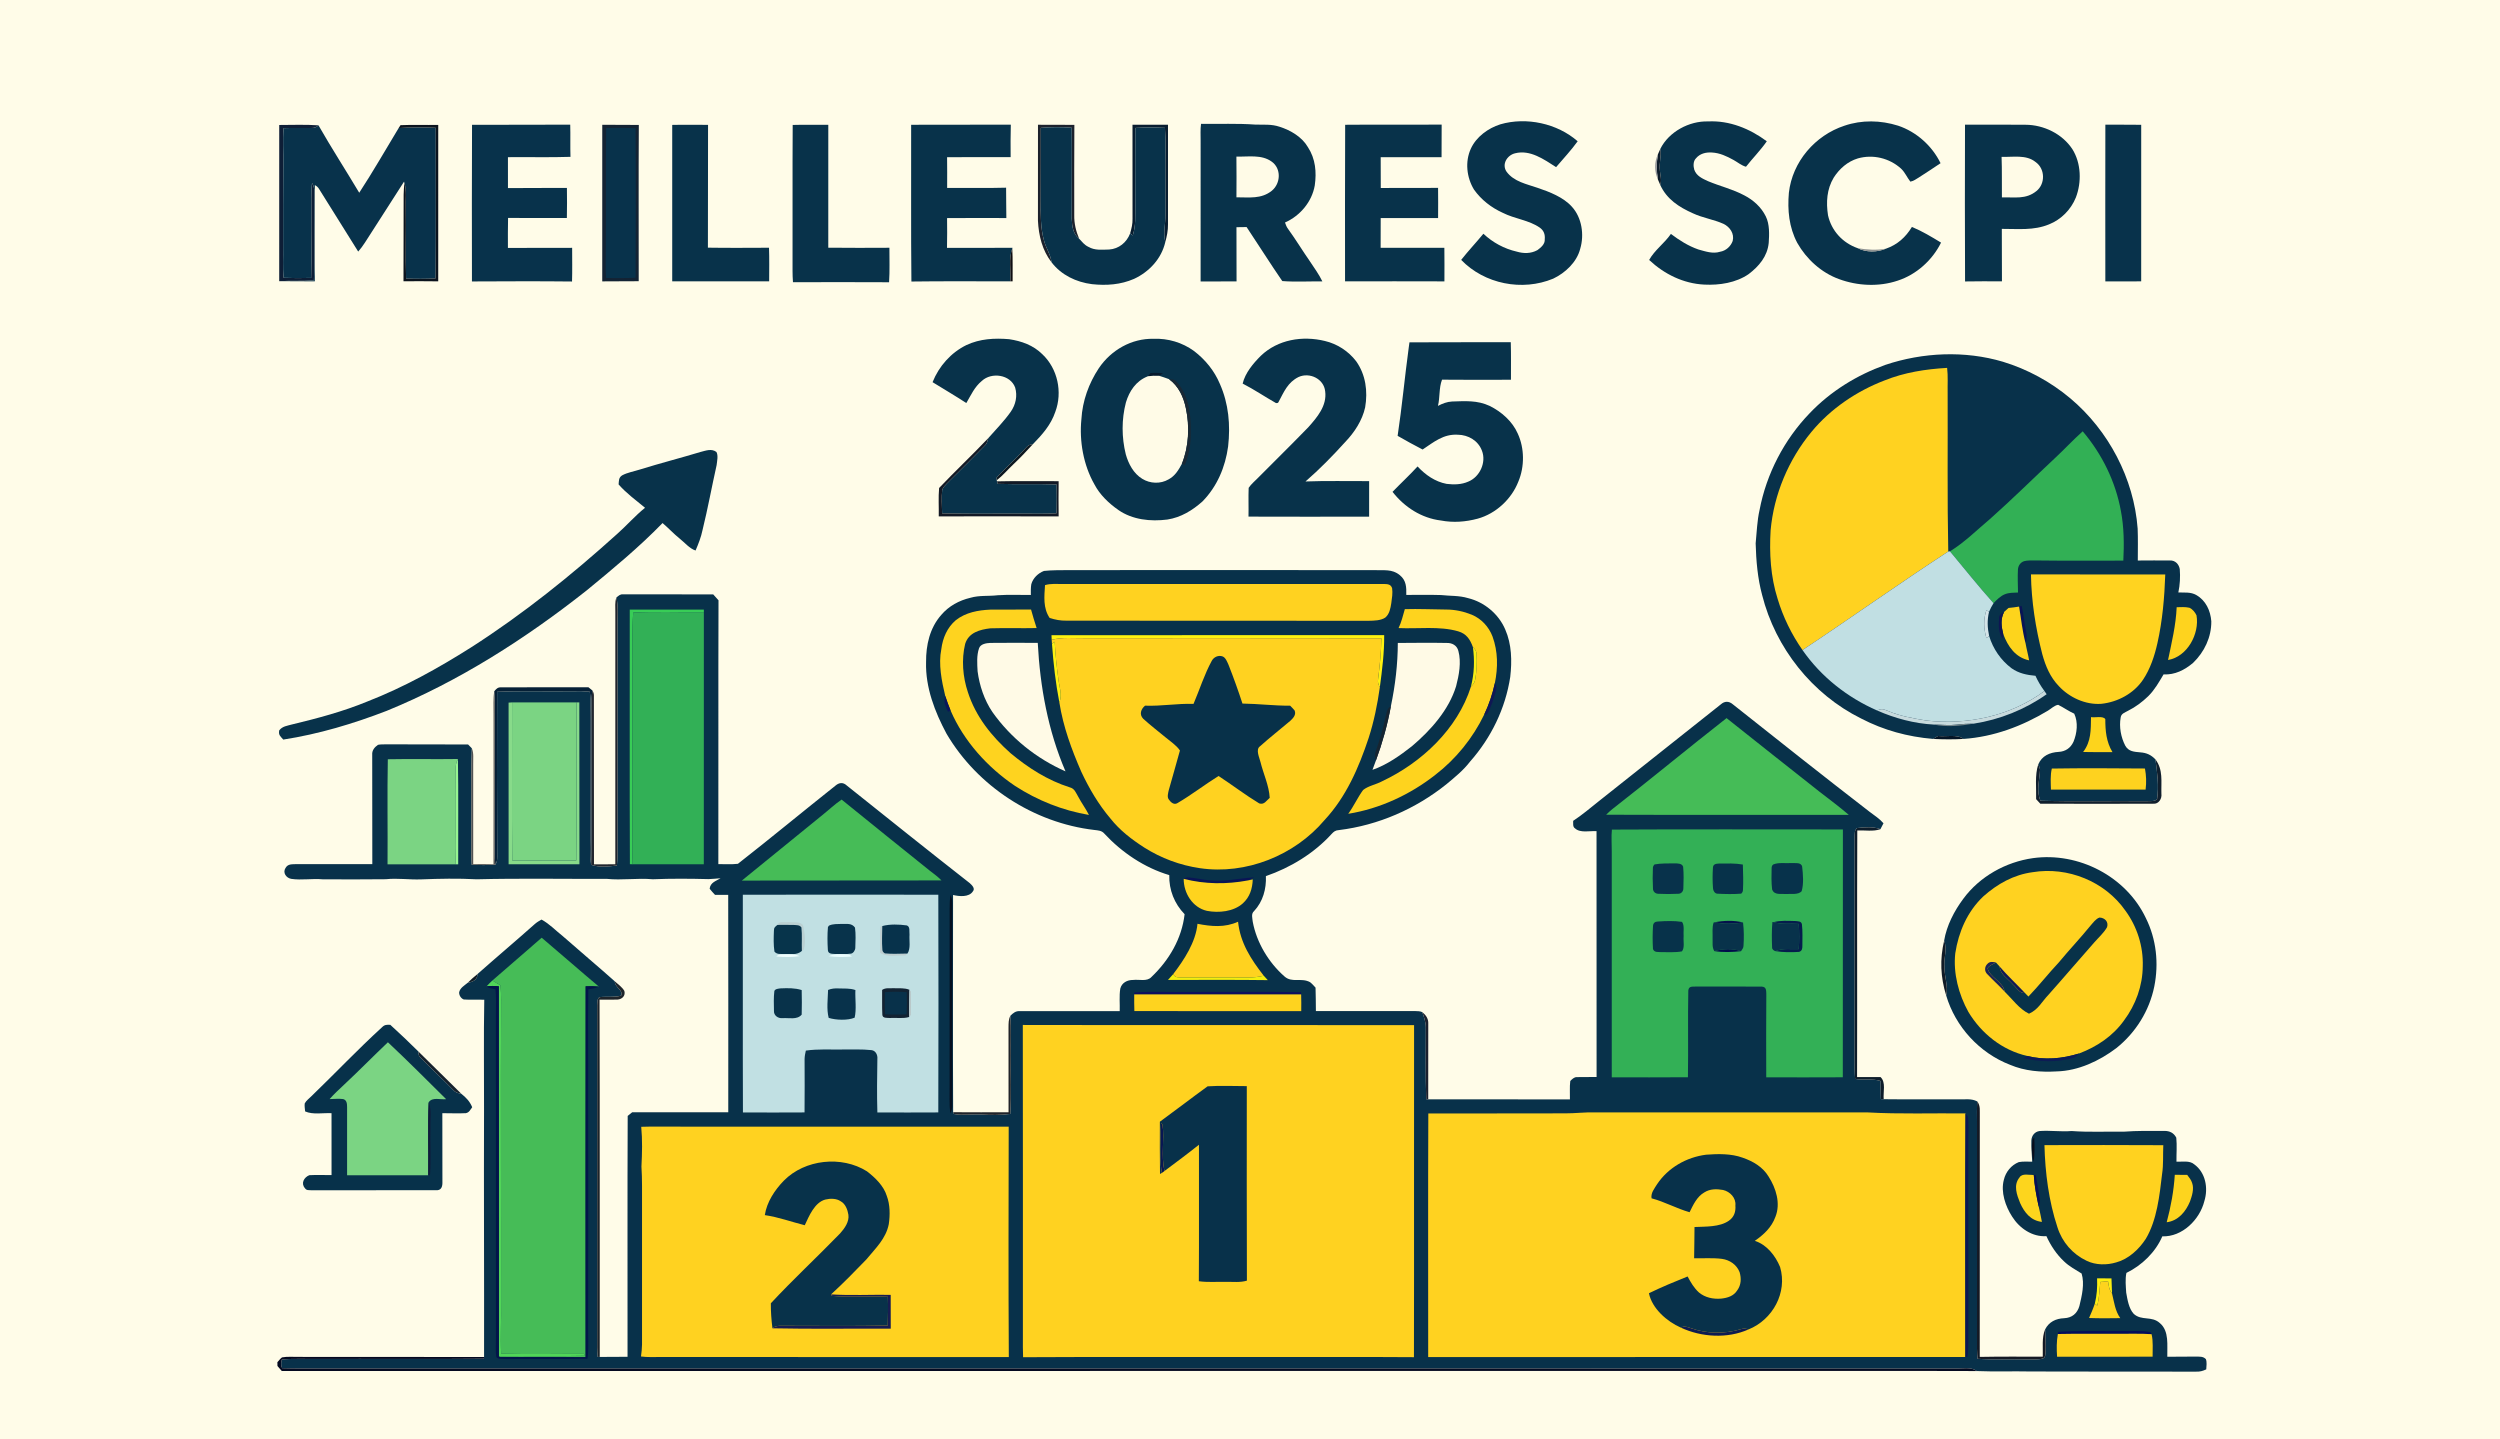 <?xml version="1.0" encoding="UTF-8" standalone="no"?>
<!DOCTYPE svg PUBLIC "-//W3C//DTD SVG 1.1//EN" "http://www.w3.org/Graphics/SVG/1.1/DTD/svg11.dtd">
<svg xmlns="http://www.w3.org/2000/svg" version="1.1" viewBox="0 0 1348 776" width="1348.0pt" height="776.0pt">
<path d="M 0.00 0.00 L 1348.00 0.00 L 1348.00 776.00 L 0.00 776.00 L 0.00 0.00 Z" fill="#fffce8" />
<path d="M 850.68 76.17 C 847.16 81.06 842.96 85.52 839.05 90.12 C 832.53 85.97 825.10 80.57 816.91 82.66 C 812.61 83.71 809.59 88.60 812.36 92.61 C 816.29 97.95 823.16 99.24 829.06 101.28 C 835.46 103.44 842.95 106.31 847.55 111.45 C 852.95 117.33 854.30 126.58 852.07 134.06 C 850.28 141.30 844.01 147.17 837.46 150.26 C 820.80 157.18 800.42 153.16 787.87 140.13 C 791.69 135.27 795.93 130.80 799.85 126.03 C 804.85 130.77 811.10 134.13 817.82 135.67 C 821.57 136.78 825.47 136.79 828.97 134.87 C 830.86 133.46 833.14 131.65 832.93 129.01 C 833.18 126.40 832.42 124.30 830.27 122.75 C 824.29 118.61 816.96 118.12 810.20 114.71 C 804.06 111.91 798.70 107.74 794.78 102.23 C 790.80 95.70 789.85 87.16 793.10 80.13 C 796.00 73.78 802.43 69.10 808.96 67.04 C 822.99 62.94 839.64 66.52 850.68 76.17 Z" fill="#08324a" />
<path d="M 921.00 65.47 C 932.56 64.90 943.50 69.37 952.66 76.18 C 949.30 81.03 945.08 85.26 941.43 89.91 C 938.85 89.18 937.04 87.53 934.73 86.26 C 930.99 84.21 927.35 82.45 923.00 82.23 C 919.76 82.03 916.55 82.82 914.42 85.42 C 912.92 86.91 912.99 89.65 913.56 91.53 C 914.72 94.88 917.93 96.30 920.92 97.67 C 927.47 100.43 934.23 101.97 940.60 105.38 C 945.46 107.90 949.68 111.72 952.11 116.67 C 954.22 120.88 954.01 126.41 953.69 131.00 C 952.97 138.25 948.43 143.58 942.84 147.82 C 936.02 152.51 927.11 153.86 919.00 153.46 C 907.68 152.92 897.41 147.83 889.22 140.17 C 892.18 134.83 897.45 131.21 900.95 126.13 C 905.57 129.60 910.28 132.61 915.77 134.52 C 919.59 135.56 923.56 137.00 927.49 135.74 C 930.61 135.22 933.20 132.88 934.26 129.94 C 935.27 125.99 932.78 122.38 929.31 120.70 C 924.03 118.32 918.12 117.51 912.85 115.03 C 905.36 111.70 898.72 107.44 895.20 99.72 C 896.12 97.02 895.23 94.74 895.01 92.01 C 894.44 88.00 895.97 84.27 895.25 80.28 C 899.83 71.04 910.82 65.17 921.00 65.47 Z" fill="#08324a" />
<path d="M 1023.47 67.77 C 1033.35 71.08 1041.80 78.64 1046.35 88.00 C 1042.51 90.64 1038.56 93.12 1034.66 95.68 C 1033.21 96.57 1031.77 97.64 1030.07 97.94 C 1028.22 95.62 1027.24 93.00 1025.06 90.93 C 1018.77 85.23 1009.91 83.10 1001.73 85.42 C 996.22 87.09 991.79 90.99 988.74 95.78 C 985.00 102.00 984.58 109.03 985.66 116.06 C 987.51 124.46 993.59 131.00 1001.66 133.82 C 1006.29 136.17 1012.18 136.09 1016.93 134.08 C 1023.10 131.92 1027.55 127.90 1030.91 122.36 C 1036.32 124.59 1041.61 127.77 1046.61 130.82 C 1041.96 140.27 1033.29 148.09 1023.22 151.33 C 1013.07 154.75 1001.55 154.18 991.55 150.47 C 982.05 147.02 973.99 139.67 969.06 130.92 C 964.62 122.49 963.76 113.34 964.56 103.96 C 966.44 87.23 978.65 73.00 994.53 67.78 C 1003.90 64.57 1014.07 64.81 1023.47 67.77 Z" fill="#08324a" />
<path d="M 254.52 67.30 C 272.11 67.20 289.87 67.34 307.47 67.21 C 307.63 73.00 307.42 78.78 307.60 84.57 C 296.38 84.95 285.11 84.62 273.88 84.75 C 273.84 90.31 273.86 95.86 273.89 101.42 C 284.49 101.28 295.09 101.43 305.68 101.32 C 305.73 106.73 305.80 112.16 305.65 117.56 C 295.08 117.51 284.52 117.62 273.95 117.51 C 273.78 122.90 273.89 128.30 273.87 133.69 C 285.42 133.61 296.96 133.69 308.50 133.63 C 308.50 139.68 308.63 145.74 308.44 151.79 C 290.46 151.57 272.46 151.69 254.47 151.76 C 254.46 123.67 254.36 95.37 254.52 67.30 Z" fill="#08324b" />
<path d="M 324.74 67.29 C 331.31 67.37 337.88 67.26 344.45 67.37 C 344.28 95.45 344.41 123.55 344.39 151.63 C 337.84 151.73 331.28 151.62 324.73 151.72 C 324.71 123.57 324.71 95.43 324.74 67.29 Z" fill="#132334" />
<path d="M 362.46 67.35 C 368.89 67.20 375.35 67.35 381.78 67.32 C 381.67 89.39 381.82 111.46 381.70 133.54 C 392.68 133.72 403.67 133.62 414.65 133.58 C 414.87 139.62 414.74 145.67 414.73 151.71 C 397.31 151.64 379.88 151.71 362.46 151.70 C 362.48 123.71 362.48 95.34 362.46 67.35 Z" fill="#08324a" />
<path d="M 427.42 67.37 C 433.81 67.17 440.22 67.37 446.62 67.30 C 446.64 89.39 446.66 111.48 446.61 133.56 C 457.59 133.68 468.59 133.65 479.57 133.59 C 479.56 139.78 479.80 146.01 479.39 152.19 C 462.12 152.09 444.84 152.13 427.57 152.17 C 427.42 150.12 427.33 148.06 427.34 146.00 C 427.42 119.86 427.25 93.49 427.42 67.37 Z" fill="#08324a" />
<path d="M 491.29 67.28 C 509.16 67.17 527.15 67.31 545.03 67.22 C 544.86 73.05 544.90 78.89 544.94 84.73 C 533.52 84.76 522.09 84.68 510.67 84.76 C 510.77 90.29 510.70 95.82 510.70 101.35 C 521.30 101.23 531.90 101.52 542.49 101.20 C 542.59 106.66 542.50 112.12 542.62 117.57 C 531.97 117.56 521.31 117.50 510.66 117.60 C 510.72 122.95 510.75 128.29 510.62 133.64 C 522.40 133.63 534.18 133.69 545.95 133.61 L 545.82 134.13 C 543.74 139.46 545.26 146.02 544.79 151.69 C 527.01 151.76 509.21 151.54 491.43 151.80 C 491.13 123.66 491.37 95.44 491.29 67.28 Z" fill="#08324a" />
<path d="M 647.60 66.77 C 657.41 66.93 667.23 66.47 677.00 67.19 C 681.52 67.31 685.60 66.87 689.96 68.35 C 695.90 70.22 702.10 73.88 705.27 79.42 C 709.31 85.62 709.96 92.82 708.92 100.01 C 707.38 108.85 701.00 116.37 692.87 119.98 C 693.31 121.23 693.73 122.41 694.55 123.47 C 698.64 129.12 702.24 135.07 706.22 140.79 C 708.61 144.43 711.19 147.89 713.02 151.74 C 705.86 151.64 698.52 152.10 691.40 151.55 C 684.87 142.08 678.58 132.01 672.17 122.43 C 670.34 122.46 668.52 122.48 666.70 122.51 C 666.76 132.25 666.72 142.00 666.75 151.74 C 660.29 151.74 653.83 151.75 647.37 151.76 C 647.40 126.50 647.38 101.25 647.38 76.00 C 647.39 72.84 647.18 69.89 647.60 66.77 Z" fill="#08324a" />
<path d="M 725.31 67.28 C 742.62 67.11 760.02 67.33 777.34 67.17 C 777.29 73.03 777.30 78.90 777.29 84.76 C 766.35 84.71 755.41 84.72 744.47 84.75 C 744.49 90.29 744.45 95.84 744.51 101.38 C 754.81 101.25 765.11 101.46 775.41 101.28 C 775.47 106.71 775.47 112.15 775.42 117.58 C 765.11 117.53 754.78 117.54 744.47 117.57 C 744.46 122.93 744.49 128.28 744.44 133.63 C 755.89 133.68 767.35 133.67 778.80 133.63 C 778.93 139.66 778.81 145.69 778.83 151.72 C 760.97 151.64 743.11 151.69 725.25 151.71 C 725.27 123.62 725.15 95.33 725.31 67.28 Z" fill="#08324a" />
<path d="M 1059.53 67.21 C 1070.41 67.22 1081.29 67.17 1092.17 67.27 C 1101.99 67.31 1112.06 72.18 1117.47 80.51 C 1122.19 88.07 1122.45 98.28 1119.31 106.48 C 1116.69 112.98 1111.38 118.38 1104.85 120.97 C 1096.58 124.39 1088.13 123.38 1079.38 123.41 C 1079.47 132.85 1079.36 142.28 1079.45 151.71 C 1072.82 151.69 1066.19 151.61 1059.56 151.76 C 1059.41 123.58 1059.47 95.39 1059.53 67.21 Z" fill="#08324a" />
<path d="M 150.56 67.39 C 157.60 67.38 164.71 67.08 171.73 67.58 C 170.59 68.61 169.35 69.08 168.02 69.00 C 162.99 69.07 157.97 68.91 152.94 69.10 C 152.34 75.43 152.87 81.65 152.76 88.00 C 152.65 103.00 152.66 118.00 152.66 133.00 C 152.80 138.64 152.36 144.17 152.94 149.79 C 157.89 149.98 162.82 150.01 167.77 149.84 C 168.10 138.23 167.76 126.61 167.87 115.00 C 167.96 109.56 167.62 104.02 168.26 98.68 C 170.06 101.68 169.44 104.66 169.53 108.00 C 169.27 122.37 169.84 136.80 169.25 151.16 C 163.02 151.66 156.79 151.25 150.55 151.61 C 150.57 123.54 150.57 95.47 150.56 67.39 Z" fill="#0e1e36" />
<path d="M 171.73 67.58 C 178.74 79.87 186.45 91.78 193.70 103.93 C 201.14 92.55 207.91 80.69 214.95 69.05 C 221.61 68.62 228.30 68.60 234.96 68.90 C 234.97 95.98 235.12 123.07 234.89 150.14 C 229.58 150.41 224.27 150.42 218.96 150.21 C 218.55 137.49 219.01 124.73 218.80 112.00 C 218.61 107.66 219.38 102.81 218.05 98.67 L 217.87 97.92 C 210.81 108.85 203.84 119.91 196.76 130.83 C 195.68 132.54 194.46 134.13 193.14 135.65 C 186.08 124.42 179.10 113.18 172.07 101.94 C 171.54 101.01 170.77 100.30 169.77 99.82 C 169.69 117.11 169.74 134.40 169.74 151.70 C 163.34 151.61 156.95 151.72 150.55 151.61 C 156.79 151.25 163.02 151.66 169.25 151.16 C 169.84 136.80 169.27 122.37 169.53 108.00 C 169.44 104.66 170.06 101.68 168.26 98.68 C 167.62 104.02 167.96 109.56 167.87 115.00 C 167.76 126.61 168.10 138.23 167.77 149.84 C 162.82 150.01 157.89 149.98 152.94 149.79 C 152.36 144.17 152.80 138.64 152.66 133.00 C 152.66 118.00 152.65 103.00 152.76 88.00 C 152.87 81.65 152.34 75.43 152.94 69.10 C 157.97 68.91 162.99 69.07 168.02 69.00 C 169.35 69.08 170.59 68.61 171.73 67.58 Z" fill="#08324b" />
<path d="M 215.96 67.49 C 222.73 67.19 229.52 67.48 236.30 67.35 C 236.30 95.47 236.32 123.59 236.29 151.70 C 230.05 151.59 223.80 151.64 217.56 151.66 C 217.66 136.11 217.56 120.55 217.64 105.00 C 217.66 102.88 217.85 100.78 218.05 98.67 C 219.38 102.81 218.61 107.66 218.80 112.00 C 219.01 124.73 218.55 137.49 218.96 150.21 C 224.27 150.42 229.58 150.41 234.89 150.14 C 235.12 123.07 234.97 95.98 234.96 68.90 C 228.30 68.60 221.61 68.62 214.95 69.05 L 215.96 67.49 Z" fill="#0b131d" />
<path d="M 559.68 67.27 C 566.22 67.35 572.76 67.26 579.30 67.32 C 579.15 83.55 579.27 99.79 579.24 116.02 C 579.15 120.45 580.15 124.60 581.85 128.67 C 578.48 125.96 578.07 122.05 577.88 118.00 C 577.86 101.63 578.02 85.24 577.88 68.87 C 572.33 68.46 566.76 68.48 561.22 68.93 C 561.16 81.95 561.29 94.97 561.18 108.00 C 561.14 115.50 560.94 122.66 563.00 129.97 C 564.10 133.95 566.47 137.23 566.98 141.41 C 561.97 134.98 560.06 127.01 559.66 119.00 C 559.68 101.76 559.65 84.51 559.68 67.27 Z" fill="#1c212c" />
<path d="M 610.64 67.24 C 617.02 67.28 623.40 67.29 629.78 67.25 C 629.78 85.16 629.77 103.08 629.78 120.99 C 629.84 124.25 629.18 127.38 628.33 130.50 C 627.14 125.51 628.43 121.05 628.39 116.00 C 628.46 103.67 628.28 91.33 628.42 79.00 C 628.48 75.64 628.37 72.29 628.14 68.94 C 622.81 68.70 617.49 68.61 612.17 68.98 C 612.13 82.99 612.07 96.99 612.16 111.00 C 612.08 116.49 612.50 121.65 610.78 126.96 L 609.36 125.86 C 610.09 123.27 610.75 120.74 610.66 118.02 C 610.61 101.10 610.63 84.17 610.64 67.24 Z" fill="#081c2f" />
<path d="M 1135.21 67.21 C 1141.65 67.27 1148.10 67.20 1154.54 67.29 C 1154.52 95.43 1154.54 123.57 1154.53 151.71 C 1148.09 151.70 1141.64 151.69 1135.20 151.74 C 1135.17 123.56 1135.15 95.39 1135.21 67.21 Z" fill="#08324b" />
<path d="M 326.84 69.02 C 332.13 68.98 337.41 68.88 342.69 69.17 C 342.89 96.02 342.80 122.90 342.70 149.75 C 337.41 150.01 332.11 149.96 326.81 149.90 C 326.40 144.92 326.66 139.98 326.66 135.00 C 326.85 113.03 326.56 90.99 326.84 69.02 Z" fill="#08324b" />
<path d="M 561.22 68.93 C 566.76 68.48 572.33 68.46 577.88 68.87 C 578.02 85.24 577.86 101.63 577.88 118.00 C 578.07 122.05 578.48 125.96 581.85 128.67 C 583.42 130.36 584.68 132.06 586.82 133.08 C 590.35 135.13 594.09 134.61 598.04 134.54 C 603.29 134.19 607.51 130.73 609.36 125.86 L 610.78 126.96 C 612.50 121.65 612.08 116.49 612.16 111.00 C 612.07 96.99 612.13 82.99 612.17 68.98 C 617.49 68.61 622.81 68.70 628.14 68.94 C 628.37 72.29 628.48 75.64 628.42 79.00 C 628.28 91.33 628.46 103.67 628.39 116.00 C 628.43 121.05 627.14 125.51 628.33 130.50 C 626.28 139.47 619.69 146.55 611.48 150.37 C 604.26 153.52 596.55 154.06 588.79 153.22 C 580.32 152.15 572.21 148.29 566.98 141.41 C 566.47 137.23 564.10 133.95 563.00 129.97 C 560.94 122.66 561.14 115.50 561.18 108.00 C 561.29 94.97 561.16 81.95 561.22 68.93 Z" fill="#08324a" />
<path d="M 895.25 80.28 C 895.97 84.27 894.44 88.00 895.01 92.01 C 895.23 94.74 896.12 97.02 895.20 99.72 C 894.76 98.74 894.34 97.75 893.94 96.76 C 893.18 92.08 893.11 87.90 893.94 83.22 C 894.36 82.23 894.79 81.25 895.25 80.28 Z" fill="#0d1d2c" />
<path d="M 893.94 83.22 C 893.11 87.90 893.18 92.08 893.94 96.76 C 891.99 92.49 891.91 87.48 893.94 83.22 Z" fill="#929599" />
<path d="M 685.71 87.16 C 690.94 90.87 690.59 98.88 685.79 102.83 C 680.07 107.45 673.50 106.36 666.69 106.39 C 666.73 99.07 666.77 91.75 666.67 84.43 C 673.07 84.63 680.22 83.16 685.71 87.16 Z" fill="#fffbe7" />
<path d="M 1079.25 84.57 C 1085.38 84.81 1092.50 83.22 1097.58 87.36 C 1102.76 90.98 1102.95 99.09 1098.04 103.02 C 1092.31 107.68 1086.21 106.21 1079.43 106.45 C 1079.33 99.16 1079.53 91.86 1079.25 84.57 Z" fill="#fffbe7" />
<path d="M 1001.66 133.82 C 1006.93 134.67 1011.62 135.00 1016.93 134.08 C 1012.18 136.09 1006.29 136.17 1001.66 133.82 Z" fill="#909392" />
<path d="M 545.82 134.13 C 546.16 139.97 545.93 145.84 546.00 151.69 L 544.79 151.69 C 545.26 146.02 543.74 139.46 545.82 134.13 Z" fill="#0f0d11" />
<path d="M 714.40 183.86 C 721.05 185.43 727.07 189.34 731.23 194.77 C 736.41 202.04 737.57 210.98 736.09 219.65 C 734.54 226.71 730.29 233.18 725.33 238.34 C 718.60 245.79 711.51 253.03 703.92 259.61 C 715.34 259.16 726.81 259.49 738.24 259.42 C 738.26 265.80 738.27 272.19 738.23 278.57 C 716.55 278.61 694.87 278.65 673.19 278.56 C 673.31 273.39 673.07 268.20 673.28 263.04 C 674.66 260.96 676.77 259.30 678.49 257.49 C 687.45 248.45 696.55 239.54 705.41 230.40 C 710.21 225.02 715.59 218.74 714.53 210.98 C 713.85 204.25 706.11 200.55 700.15 203.30 C 694.34 206.20 692.35 211.21 689.48 216.58 C 689.29 217.21 688.80 217.46 687.99 217.32 C 681.97 213.91 676.21 209.99 670.04 206.83 C 671.38 201.11 675.75 195.91 679.84 191.84 C 689.05 183.04 702.31 180.91 714.40 183.86 Z" fill="#08324a" />
<path d="M 544.12 182.89 C 550.80 183.90 557.13 186.14 562.01 190.98 C 570.30 198.76 572.99 211.45 569.03 222.04 C 566.63 229.15 562.03 234.26 556.92 239.53 C 554.15 239.59 553.20 241.66 551.37 243.37 C 546.91 248.33 541.75 252.62 537.34 257.61 L 537.45 258.96 C 537.48 259.16 537.52 259.35 537.56 259.55 L 538.00 260.89 C 548.57 261.24 559.18 260.85 569.75 261.21 C 569.83 266.40 569.87 271.58 569.71 276.77 C 566.47 276.97 563.25 277.05 560.00 277.00 C 542.67 276.83 525.33 277.21 508.00 276.82 C 507.88 272.59 507.56 268.26 508.05 264.05 C 508.52 262.74 509.71 261.65 510.63 260.64 C 517.51 253.86 524.38 246.98 531.16 240.11 C 532.31 239.02 532.40 237.65 532.90 236.22 C 536.98 231.56 541.44 227.09 545.00 222.01 C 547.68 218.18 548.69 213.49 547.37 208.96 C 544.79 201.94 534.65 200.51 529.42 205.38 C 525.40 208.69 523.61 212.97 521.04 217.32 C 515.07 213.42 508.90 209.82 502.84 206.07 C 506.29 197.44 512.74 190.15 521.11 186.05 C 528.45 182.64 536.16 182.23 544.12 182.89 Z" fill="#08324a" />
<path d="M 622.00 182.68 C 629.74 182.36 637.51 184.68 643.77 189.23 C 649.88 193.89 654.80 199.92 657.77 207.03 C 662.50 217.68 663.50 229.24 662.20 240.72 C 660.70 251.83 656.28 262.32 648.37 270.38 C 642.93 275.22 636.74 279.01 629.43 280.14 C 620.41 281.30 610.65 280.29 603.01 274.98 C 597.85 271.38 593.01 266.75 590.08 261.12 C 584.19 250.75 581.90 237.84 583.09 226.06 C 583.66 216.18 587.06 206.72 592.51 198.50 C 599.10 188.76 610.11 182.42 622.00 182.68 Z" fill="#08324a" />
<path d="M 759.98 184.59 C 778.19 184.45 796.40 184.61 814.61 184.50 C 814.82 191.25 814.68 198.01 814.71 204.76 C 802.33 204.79 789.93 204.86 777.55 204.72 C 775.82 209.15 776.49 214.22 775.34 218.86 C 777.76 217.60 780.23 216.62 782.99 216.49 C 790.09 216.27 796.56 215.77 803.19 218.85 C 809.54 221.96 815.50 227.21 818.37 233.78 C 822.04 241.71 822.10 251.64 818.69 259.68 C 815.03 269.11 806.58 276.96 796.79 279.66 C 790.31 281.41 783.61 281.93 776.98 280.66 C 766.48 279.39 757.28 273.46 750.85 265.20 C 755.30 260.59 760.02 256.24 764.35 251.51 C 768.61 256.08 773.78 259.72 780.02 260.91 C 783.94 261.38 788.03 261.32 791.69 259.69 C 797.92 257.18 801.53 249.30 799.06 243.01 C 797.02 237.57 791.72 234.48 786.04 234.40 C 778.27 233.94 773.12 238.36 767.07 242.38 C 762.51 240.06 758.05 237.55 753.60 235.01 C 755.96 219.36 757.41 203.52 759.54 187.83 C 759.69 186.75 759.84 185.67 759.98 184.59 Z" fill="#08324a" />
<path d="M 1079.97 195.05 C 1093.21 199.08 1105.69 205.87 1116.29 214.76 C 1136.95 232.11 1150.61 258.04 1152.62 285.01 C 1152.85 290.78 1152.71 296.49 1152.70 302.23 C 1158.47 302.21 1164.25 302.14 1170.03 302.21 C 1172.86 302.08 1174.84 304.17 1175.33 306.83 C 1175.66 311.04 1175.45 315.33 1174.56 319.46 C 1177.87 319.58 1181.27 319.12 1184.23 320.84 C 1189.39 323.77 1191.88 329.24 1192.34 334.98 C 1192.43 343.54 1188.59 351.59 1182.47 357.46 C 1177.94 361.25 1172.68 363.98 1166.60 363.63 C 1164.11 367.79 1161.85 371.90 1158.36 375.36 C 1155.14 378.48 1151.48 381.24 1147.45 383.24 C 1145.80 384.22 1143.74 384.69 1143.46 386.90 C 1142.56 391.89 1143.60 397.56 1145.93 402.04 C 1147.72 405.27 1150.72 405.35 1154.03 405.67 C 1157.44 405.91 1159.85 407.02 1162.22 409.47 C 1163.20 416.73 1164.13 423.57 1163.10 430.92 C 1161.76 432.34 1158.80 431.86 1157.00 432.02 C 1138.08 431.82 1119.11 432.33 1100.20 431.75 C 1097.86 426.13 1099.72 420.75 1099.99 415.00 C 1099.86 414.04 1099.54 413.10 1099.01 412.19 C 1100.99 407.53 1105.20 405.70 1110.02 405.42 C 1113.72 405.23 1116.46 403.31 1118.01 399.99 C 1119.95 395.31 1120.62 389.53 1118.43 384.81 C 1115.40 383.46 1112.73 381.50 1109.77 380.04 C 1107.74 380.31 1105.96 382.18 1104.22 383.20 C 1090.33 391.57 1075.01 397.31 1058.73 398.43 C 1055.21 395.77 1049.22 397.37 1044.97 396.85 C 1044.08 397.36 1043.20 397.89 1042.33 398.43 C 1028.62 397.26 1015.72 393.77 1003.50 387.41 C 977.12 374.33 957.34 349.38 950.15 320.87 C 947.70 311.85 946.91 302.31 946.65 293.00 C 947.26 286.97 947.41 280.88 948.76 274.97 C 952.47 255.48 962.02 237.07 975.79 222.79 C 987.06 210.97 1001.19 202.26 1016.53 196.76 C 1036.76 189.96 1059.44 188.95 1079.97 195.05 Z" fill="#08314a" />
<path d="M 1049.89 198.36 C 1050.43 202.85 1050.07 207.44 1050.17 212.00 C 1050.29 240.46 1049.92 268.93 1050.50 297.38 C 1024.02 314.64 998.23 333.05 971.91 350.52 C 966.02 342.10 961.42 332.68 958.47 322.83 C 954.70 310.91 953.99 298.41 954.71 285.99 C 956.45 266.61 964.39 247.78 976.79 232.81 C 987.07 220.38 1001.08 210.91 1016.08 205.15 C 1026.92 200.78 1038.29 199.04 1049.89 198.36 Z" fill="#ffd220" />
<path d="M 620.33 201.15 C 622.60 200.94 624.85 201.08 627.12 201.25 C 626.41 201.71 625.70 202.16 624.99 202.62 C 622.96 202.51 620.93 202.63 618.91 202.87 L 620.33 201.15 Z" fill="#07192d" />
<path d="M 618.91 202.87 C 620.93 202.63 622.96 202.51 624.99 202.62 C 626.81 203.15 628.54 203.81 630.32 204.43 C 635.53 208.24 638.16 214.01 639.43 220.19 C 641.52 230.01 641.02 240.85 637.22 250.20 C 635.40 253.54 633.57 256.61 630.10 258.48 C 625.75 261.03 620.13 260.82 615.88 258.16 C 611.21 255.33 608.48 250.11 607.03 245.01 C 604.76 235.84 604.71 226.16 607.09 217.01 C 608.93 210.87 612.49 205.52 618.60 203.03 L 618.91 202.87 Z" fill="#fffbe7" />
<path d="M 630.32 204.43 C 631.90 204.63 633.18 204.36 634.29 205.70 C 640.99 212.87 642.27 223.60 642.07 233.00 C 642.17 239.34 641.25 244.80 638.91 250.69 L 637.22 250.20 C 641.02 240.85 641.52 230.01 639.43 220.19 C 638.16 214.01 635.53 208.24 630.32 204.43 Z" fill="#192835" />
<path d="M 1123.00 232.56 C 1133.41 244.85 1140.71 259.65 1143.59 275.52 C 1145.27 284.27 1145.36 293.41 1144.90 302.29 C 1128.93 302.27 1112.97 302.41 1097.00 302.19 C 1095.19 302.21 1093.24 302.11 1091.48 302.56 C 1089.51 303.13 1088.23 304.97 1088.08 306.96 C 1087.84 311.12 1088.05 315.32 1088.11 319.48 C 1085.84 319.59 1083.31 319.52 1081.18 320.36 C 1078.67 321.32 1076.73 323.31 1074.92 325.23 C 1066.77 316.20 1059.24 306.60 1051.41 297.28 C 1059.20 292.53 1065.95 285.76 1072.94 279.90 C 1084.90 269.28 1096.32 257.97 1108.01 247.03 C 1113.10 242.31 1117.82 237.19 1123.00 232.56 Z" fill="#32b055" />
<path d="M 532.90 236.22 C 532.40 237.65 532.31 239.02 531.16 240.11 C 524.38 246.98 517.51 253.86 510.63 260.64 C 509.71 261.65 508.52 262.74 508.05 264.05 C 507.56 268.26 507.88 272.59 508.00 276.82 C 525.33 277.21 542.67 276.83 560.00 277.00 C 563.25 277.05 566.47 276.97 569.71 276.77 C 569.87 271.58 569.83 266.40 569.75 261.21 C 559.18 260.85 548.57 261.24 538.00 260.89 L 537.56 259.55 C 548.64 259.27 559.74 259.51 570.82 259.45 C 570.75 265.78 570.73 272.13 570.82 278.46 C 549.27 278.38 527.72 278.40 506.17 278.44 C 506.29 273.36 505.89 268.17 506.37 263.12 C 515.02 254.02 524.23 245.34 532.90 236.22 Z" fill="#131925" />
<path d="M 556.92 239.53 C 553.54 243.29 550.06 246.90 546.39 250.38 C 543.35 253.24 540.76 256.39 537.45 258.96 L 537.34 257.61 C 541.75 252.62 546.91 248.33 551.37 243.37 C 553.20 241.66 554.15 239.59 556.92 239.53 Z" fill="#0c1721" />
<path d="M 386.29 243.70 C 387.38 245.61 386.63 248.69 386.40 250.80 C 383.79 262.46 381.66 274.21 378.80 285.82 C 378.01 289.66 376.59 293.25 375.05 296.84 C 371.78 295.77 369.22 292.58 366.53 290.45 C 363.26 287.83 360.44 284.74 357.25 282.03 C 344.58 295.08 330.41 306.78 316.37 318.32 C 283.42 344.37 247.48 367.36 208.50 383.29 C 190.55 390.22 171.78 395.84 152.74 398.78 C 151.26 397.05 150.04 396.38 150.56 393.81 C 152.32 391.55 154.89 391.35 157.46 390.62 C 171.35 387.27 184.81 383.71 198.07 378.25 C 217.83 370.54 236.17 360.37 254.06 349.04 C 282.01 331.15 308.23 310.06 332.84 287.84 C 337.97 283.29 342.44 278.11 347.81 273.80 C 342.96 269.78 337.70 265.96 333.55 261.20 C 333.76 259.17 333.51 257.63 335.39 256.35 C 338.33 254.74 341.91 254.18 345.09 253.15 C 355.92 249.78 366.90 246.97 377.76 243.69 C 380.60 242.98 383.66 241.73 386.29 243.70 Z" fill="#08324a" />
<path d="M 1050.50 297.38 L 1051.41 297.28 C 1059.24 306.60 1066.77 316.20 1074.92 325.23 C 1073.97 326.72 1073.16 328.29 1072.48 329.92 L 1071.06 329.03 C 1069.38 334.00 1069.62 339.08 1071.08 344.07 L 1072.54 342.92 C 1074.65 349.85 1078.83 355.96 1084.62 360.32 C 1088.48 363.07 1092.87 363.97 1097.51 364.38 C 1098.86 367.34 1100.42 369.97 1102.35 372.59 C 1084.34 386.04 1060.75 391.11 1038.61 388.51 C 1031.43 387.29 1024.43 386.14 1017.70 383.23 C 1015.46 382.34 1014.50 381.94 1012.19 383.12 C 996.12 376.10 981.96 364.95 971.91 350.52 C 998.23 333.05 1024.02 314.64 1050.50 297.38 Z" fill="#c1dfe3" />
<path d="M 576.00 307.41 C 631.00 307.42 686.00 307.31 741.00 307.42 C 746.09 307.68 750.55 306.61 754.81 310.15 C 758.27 312.97 758.37 316.63 758.27 320.78 C 764.52 320.81 770.78 320.65 777.03 320.85 C 782.00 321.41 786.74 321.05 791.57 322.51 C 800.37 324.63 808.07 331.07 811.62 339.40 C 815.14 347.40 815.31 356.46 814.32 365.01 C 811.72 382.01 804.04 397.77 792.68 410.63 C 789.03 415.40 784.46 419.07 779.89 422.88 C 763.24 436.20 743.16 444.99 721.96 447.58 C 720.03 447.68 719.14 448.44 717.89 449.80 C 708.41 460.18 695.80 467.84 682.57 472.40 C 682.87 479.27 680.97 486.16 676.19 491.26 C 674.48 492.73 675.31 495.07 675.48 497.01 C 677.55 508.18 684.02 518.96 692.53 526.44 C 696.64 530.20 701.61 526.94 706.42 529.61 C 707.50 530.45 708.42 531.53 709.34 532.53 C 709.48 536.74 709.48 540.96 709.53 545.17 C 727.36 545.19 745.20 545.22 763.02 545.17 C 764.38 545.23 765.65 545.16 766.90 545.75 C 767.83 548.48 768.79 551.04 768.81 553.98 C 768.86 566.88 768.55 579.84 769.03 592.72 L 770.10 592.76 C 795.57 592.78 821.04 592.74 846.50 592.79 C 846.58 589.51 846.28 586.13 846.69 582.88 C 847.55 581.97 848.80 580.75 850.14 580.78 C 853.72 580.66 857.30 580.83 860.88 580.71 C 860.82 536.52 860.89 492.34 860.85 448.15 C 857.25 447.92 852.12 449.28 849.30 446.69 C 847.90 445.86 848.32 443.97 848.25 442.60 C 853.08 439.43 857.52 435.63 862.04 432.04 C 883.94 414.62 905.91 397.17 927.85 379.81 C 929.91 377.97 932.20 377.95 934.30 379.73 C 958.83 399.19 983.36 418.64 1008.15 437.77 C 1010.74 439.73 1013.42 441.41 1015.58 443.90 C 1015.03 444.97 1014.50 446.05 1013.92 447.10 C 1010.04 445.64 1005.43 446.02 1001.39 446.48 C 999.84 447.61 1000.15 449.28 1000.00 450.98 C 1000.00 490.99 1000.00 530.99 1000.00 571.00 C 999.95 574.59 999.98 578.17 1000.28 581.75 C 1004.87 582.58 1009.64 581.45 1014.04 582.87 C 1013.98 586.13 1014.06 589.39 1014.18 592.65 L 1015.69 592.69 C 1029.12 592.86 1042.56 592.72 1056.00 592.77 C 1059.63 592.89 1062.83 592.17 1066.16 593.90 C 1065.87 597.62 1066.01 601.27 1066.00 605.00 C 1066.00 644.00 1066.00 683.00 1066.00 722.00 C 1065.95 725.56 1065.96 729.11 1066.29 732.66 C 1075.17 733.27 1084.10 732.78 1093.00 732.99 C 1095.77 732.93 1098.89 733.29 1101.56 732.50 C 1103.03 731.71 1102.77 730.47 1102.96 729.04 C 1103.17 724.99 1102.85 720.89 1102.71 716.83 C 1104.80 712.74 1108.53 710.95 1112.99 710.78 C 1117.24 710.58 1120.03 708.23 1121.21 704.21 C 1122.55 698.60 1124.10 692.32 1122.41 686.69 C 1119.07 684.55 1115.78 682.91 1112.90 680.11 C 1108.80 676.26 1105.76 671.62 1103.42 666.53 C 1095.82 667.06 1088.88 662.26 1084.96 656.02 C 1081.35 650.45 1078.69 642.75 1080.48 636.14 C 1081.47 631.90 1084.46 628.23 1088.53 626.61 C 1090.87 626.15 1093.39 626.41 1095.76 626.38 C 1095.64 622.58 1095.17 618.77 1095.31 614.97 C 1095.42 612.36 1097.09 610.20 1099.76 609.85 C 1105.53 609.43 1111.24 610.33 1117.01 609.85 C 1126.30 610.55 1135.68 610.06 1145.00 610.21 C 1152.35 609.65 1159.68 609.78 1167.05 609.79 C 1169.90 609.76 1172.12 610.87 1173.45 613.44 C 1173.89 617.70 1173.49 622.08 1173.55 626.36 C 1176.67 626.54 1180.61 625.62 1183.12 627.80 C 1189.28 632.26 1190.76 640.65 1188.59 647.63 C 1186.10 657.63 1176.68 667.01 1165.92 666.64 C 1162.26 675.18 1154.87 682.32 1146.56 686.35 C 1145.83 689.73 1146.24 693.56 1146.45 697.00 C 1147.12 700.71 1147.84 705.61 1150.54 708.46 C 1154.81 712.31 1160.19 709.40 1164.58 713.40 C 1169.77 717.71 1168.44 725.57 1168.61 731.56 C 1173.74 731.48 1178.87 731.49 1184.00 731.47 C 1186.04 731.56 1187.82 731.24 1189.40 732.82 C 1190.07 734.48 1189.70 736.59 1189.61 738.36 C 1187.71 739.25 1186.16 739.69 1184.04 739.59 C 1154.35 739.57 1124.67 739.59 1094.98 739.50 C 1085.27 739.29 1075.52 739.68 1065.81 739.27 C 1062.82 736.80 1057.68 738.13 1054.00 737.90 C 760.33 737.87 466.67 737.84 173.00 737.88 C 166.03 737.88 159.06 737.95 152.09 737.73 C 151.38 736.08 151.62 734.78 151.93 733.07 C 158.57 732.41 165.32 732.85 172.00 732.74 C 201.60 732.64 231.30 732.92 260.88 732.62 L 261.01 731.71 C 261.10 687.16 260.84 642.59 260.99 598.00 C 261.05 578.36 260.74 558.69 261.12 539.06 C 257.43 538.93 253.72 539.18 250.04 538.92 C 248.53 538.32 247.48 536.64 247.57 535.04 C 248.06 532.67 250.43 531.39 252.16 529.93 C 254.90 529.46 257.43 528.38 257.45 525.22 C 267.66 516.17 278.10 507.38 288.30 498.30 C 289.41 497.29 290.69 496.57 291.98 495.83 C 296.35 498.20 299.48 501.63 303.35 504.68 C 312.66 512.89 322.24 520.89 331.51 529.15 C 331.41 532.33 336.25 533.94 334.89 536.86 C 331.10 537.90 327.12 537.21 323.41 537.65 C 321.84 538.35 322.20 540.56 322.01 541.98 C 321.98 601.65 322.01 661.33 322.00 721.00 C 321.98 724.56 321.93 728.09 322.26 731.64 L 323.38 731.66 C 328.38 731.60 333.37 731.60 338.37 731.58 C 338.41 688.30 338.26 644.98 338.45 601.71 C 339.27 601.05 340.08 600.39 340.89 599.72 C 358.16 599.75 375.42 599.74 392.68 599.73 C 392.67 560.67 392.76 521.59 392.65 482.53 C 390.28 482.56 387.91 482.55 385.53 482.50 C 384.55 481.43 383.51 480.36 382.64 479.20 C 383.04 475.81 386.00 475.10 388.52 473.56 C 386.36 473.72 384.19 473.94 382.02 474.02 C 372.03 473.76 361.98 473.68 351.99 474.10 C 343.63 473.34 335.38 474.76 327.00 473.87 C 303.72 473.98 280.24 473.52 256.99 474.12 C 247.02 473.57 236.97 473.78 227.00 474.17 C 220.62 474.40 214.38 473.40 208.01 474.08 C 196.68 474.24 185.33 474.15 174.00 474.13 C 168.34 473.60 162.61 474.72 157.05 473.89 C 154.37 473.42 152.31 470.62 153.92 468.07 C 155.27 465.62 157.60 466.09 160.00 465.93 C 173.58 465.97 187.17 465.91 200.75 465.95 C 200.72 446.28 200.76 426.62 200.70 406.95 C 200.51 404.61 201.98 402.86 203.80 401.61 C 205.16 401.33 206.61 401.37 207.99 401.35 C 222.79 401.44 237.60 401.30 252.40 401.43 C 253.08 402.11 253.76 402.80 254.43 403.50 C 253.82 418.97 254.25 434.51 254.16 450.00 C 254.17 455.46 253.97 460.88 254.36 466.34 C 258.61 466.44 262.80 466.53 267.05 466.25 C 268.06 464.94 268.06 463.59 268.10 462.01 C 267.93 432.34 267.99 402.67 268.04 373.01 C 281.67 372.44 295.36 372.94 309.00 372.72 C 312.03 372.63 315.02 372.69 318.03 372.97 C 318.69 378.01 318.23 382.94 318.28 388.00 C 318.37 408.33 318.25 428.67 318.34 449.00 C 318.45 455.00 317.84 460.52 318.73 466.31 C 323.41 467.84 327.86 467.24 332.64 466.71 C 333.06 462.48 333.04 458.25 332.96 454.00 C 332.97 416.00 333.00 378.00 332.94 340.00 C 332.73 333.85 333.62 327.99 332.37 322.17 C 333.55 321.24 334.35 320.31 335.98 320.47 C 352.16 320.48 368.38 320.43 384.56 320.49 C 385.52 321.55 386.48 322.61 387.42 323.68 C 387.25 371.09 387.43 418.52 387.33 465.94 C 390.83 465.87 394.41 466.19 397.89 465.76 C 415.69 451.84 433.01 437.49 450.54 423.57 C 452.47 421.94 454.57 421.70 456.50 423.48 C 478.51 441.06 500.57 458.72 522.86 476.16 C 523.98 477.18 525.97 479.04 524.60 480.59 C 522.52 483.93 517.14 483.35 513.89 482.57 C 513.90 521.59 513.75 560.69 513.93 599.70 L 514.41 600.68 C 519.29 601.59 523.95 600.61 529.00 600.95 C 534.27 601.26 539.49 601.32 544.73 600.64 C 545.38 590.13 544.85 579.53 545.03 569.00 C 544.92 561.91 545.23 554.79 544.80 547.70 C 546.34 546.18 547.66 545.06 549.97 545.20 C 567.84 545.18 585.87 545.19 603.75 545.20 C 603.89 541.19 603.40 537.01 604.06 533.05 C 604.88 529.85 607.85 528.36 610.98 528.39 C 614.21 527.99 618.49 529.41 620.84 526.81 C 630.34 517.78 637.23 506.13 638.74 492.94 C 633.22 487.27 630.26 479.79 630.47 471.86 C 617.13 467.90 604.91 459.67 595.49 449.51 C 594.00 447.76 592.12 447.79 590.02 447.51 C 557.36 443.69 527.04 423.97 510.37 395.63 C 504.04 383.82 498.95 370.60 499.34 357.00 C 499.27 347.81 501.32 338.57 507.56 331.53 C 511.62 326.77 517.17 323.76 523.21 322.33 C 528.20 320.89 532.93 321.56 538.03 320.95 C 543.94 320.56 549.90 320.85 555.82 320.81 C 555.83 318.90 555.75 316.92 556.07 315.04 C 556.95 311.73 559.77 309.04 562.91 307.85 C 567.24 307.37 571.65 307.47 576.00 307.41 Z" fill="#08314a" />
<path d="M 1095.10 309.72 C 1119.24 309.72 1143.37 309.73 1167.51 309.76 C 1167.09 322.13 1166.00 334.70 1163.28 346.80 C 1161.75 353.62 1159.44 360.66 1155.52 366.51 C 1150.49 373.97 1141.86 378.58 1133.01 379.50 C 1124.54 380.13 1115.80 376.10 1110.10 369.93 C 1105.43 365.08 1102.98 359.18 1101.21 352.78 C 1097.61 338.75 1095.31 324.21 1095.10 309.72 Z" fill="#ffd320" />
<path d="M 573.00 314.89 C 630.66 314.89 688.37 314.91 746.02 314.88 C 748.05 314.95 749.91 314.90 750.63 317.16 C 751.03 319.78 750.54 322.60 750.19 325.21 C 749.74 328.03 749.23 331.09 746.91 333.03 C 744.44 334.65 740.86 334.67 738.01 334.73 C 683.66 334.66 629.31 334.76 574.97 334.66 C 571.84 334.73 568.92 334.15 565.96 333.19 C 562.35 327.81 563.08 321.69 563.47 315.50 C 566.60 314.55 569.68 314.95 573.00 314.89 Z" fill="#ffd220" />
<path d="M 332.37 322.17 C 333.62 327.99 332.73 333.85 332.94 340.00 C 333.00 378.00 332.97 416.00 332.96 454.00 C 333.04 458.25 333.06 462.48 332.64 466.71 C 327.86 467.24 323.41 467.84 318.73 466.31 C 319.13 456.56 318.90 446.76 318.95 437.00 C 318.93 421.67 319.02 406.33 318.94 391.00 C 319.04 384.62 318.55 378.61 319.42 372.30 C 319.94 373.13 320.21 374.00 320.23 374.90 C 320.31 405.23 320.18 435.73 320.28 466.05 C 324.11 466.06 327.94 466.06 331.77 466.02 C 331.79 420.68 331.79 375.34 331.78 330.00 C 331.85 327.47 331.42 324.53 332.37 322.17 Z" fill="#21252d" />
<path d="M 1090.07 326.65 C 1091.17 331.25 1091.47 335.99 1092.51 340.62 C 1093.04 342.89 1092.86 344.58 1092.17 346.80 C 1090.43 340.30 1089.81 333.68 1088.69 327.07 L 1090.07 326.65 Z" fill="#091455" />
<path d="M 1088.69 327.07 C 1089.81 333.68 1090.43 340.30 1092.17 346.80 C 1092.70 349.91 1093.57 352.94 1094.10 356.06 C 1086.71 354.52 1082.67 348.58 1080.16 341.93 C 1079.15 337.79 1078.56 333.88 1080.63 329.94 C 1081.42 329.24 1082.20 328.53 1082.98 327.81 C 1084.90 327.60 1086.79 327.43 1088.69 327.07 Z" fill="#fdd41c" />
<path d="M 1180.51 327.69 C 1182.23 328.44 1183.58 330.14 1184.36 331.80 C 1186.07 341.70 1179.47 354.09 1169.01 355.87 C 1170.97 346.37 1173.24 337.22 1173.66 327.41 C 1175.91 327.35 1178.31 327.20 1180.51 327.69 Z" fill="#fed31e" />
<path d="M 757.48 328.46 C 764.96 328.23 772.51 328.62 780.00 328.67 C 784.60 328.68 789.33 329.71 793.58 331.45 C 798.76 333.61 802.77 337.96 804.76 343.17 C 807.74 351.36 807.74 359.86 806.03 368.32 C 804.75 374.20 802.86 379.92 800.25 385.34 C 794.15 397.98 785.02 409.28 773.88 417.83 C 760.35 428.45 743.99 436.08 726.97 438.80 C 729.95 434.71 732.01 430.04 734.98 425.97 C 737.80 423.70 741.98 423.03 745.20 421.28 C 766.49 411.24 785.88 393.14 793.12 370.26 C 794.34 369.04 795.19 368.07 795.44 366.31 C 796.25 361.95 796.40 357.40 796.17 352.98 C 796.18 350.97 795.48 350.27 794.18 348.88 C 792.68 344.76 790.69 341.69 786.26 340.41 C 776.22 337.48 764.58 339.15 754.11 338.66 C 755.71 335.38 756.43 331.91 757.48 328.46 Z" fill="#fed31e" />
<path d="M 339.56 328.68 C 352.87 328.73 366.19 328.70 379.51 328.69 L 379.52 330.06 C 366.83 330.24 354.07 329.65 341.41 330.31 C 340.62 342.16 341.30 354.12 340.99 366.00 C 341.06 392.00 340.87 418.00 341.01 444.00 C 340.96 451.34 340.84 458.67 341.13 466.01 L 339.64 465.97 C 339.42 420.27 339.62 374.40 339.56 328.68 Z" fill="#38cd56" />
<path d="M 534.00 328.71 C 541.31 328.67 548.63 328.71 555.94 328.66 C 556.92 332.00 557.80 335.36 558.95 338.65 C 550.64 338.84 542.30 338.53 533.98 338.79 C 528.33 339.47 522.32 341.06 520.42 347.16 C 518.36 355.59 519.12 365.00 521.88 373.21 C 526.17 386.47 534.62 396.97 544.90 406.12 C 554.47 414.08 564.84 420.73 576.78 424.52 C 579.53 425.22 580.05 427.45 581.39 429.61 C 583.16 432.98 585.45 436.02 587.16 439.42 C 572.95 437.01 559.35 431.59 547.27 423.74 C 532.46 413.73 519.67 399.63 512.56 383.11 C 511.48 380.54 510.55 377.91 509.67 375.26 C 507.77 367.26 505.91 358.17 507.56 350.01 C 508.32 343.99 510.71 338.37 515.40 334.38 C 520.74 330.21 527.38 329.00 534.00 328.71 Z" fill="#fed31f" />
<path d="M 1071.06 329.03 L 1072.48 329.92 C 1071.43 334.39 1071.61 338.45 1072.54 342.92 L 1071.08 344.07 C 1069.62 339.08 1069.38 334.00 1071.06 329.03 Z" fill="#d4e4e8" />
<path d="M 341.41 330.31 C 354.07 329.65 366.83 330.24 379.52 330.06 C 379.44 375.37 379.58 420.69 379.49 466.00 C 366.70 466.00 353.92 466.00 341.13 466.01 C 340.84 458.67 340.96 451.34 341.01 444.00 C 340.87 418.00 341.06 392.00 340.99 366.00 C 341.30 354.12 340.62 342.16 341.41 330.31 Z" fill="#32b056" />
<path d="M 1080.63 329.94 C 1078.56 333.88 1079.15 337.79 1080.16 341.93 L 1079.88 344.38 C 1077.38 341.49 1077.68 336.56 1077.92 332.98 C 1077.98 331.08 1079.32 330.94 1080.63 329.94 Z" fill="#0e1553" />
<path d="M 566.96 342.51 C 626.75 342.42 686.55 342.53 746.35 342.45 C 746.45 351.89 745.27 361.16 744.01 370.57 C 743.13 368.89 742.79 367.91 743.09 365.99 C 744.01 358.74 744.73 351.48 744.84 344.16 C 691.64 344.04 638.22 344.12 585.00 344.11 C 578.75 344.19 572.90 343.48 567.07 344.98 L 566.96 342.51 Z" fill="#fef210" />
<path d="M 585.00 344.11 C 638.22 344.12 691.64 344.04 744.84 344.16 C 744.73 351.48 744.01 358.74 743.09 365.99 C 742.79 367.91 743.13 368.89 744.01 370.57 C 742.70 379.86 740.84 389.05 737.95 397.99 C 732.61 414.03 725.85 429.66 714.19 442.19 C 698.05 461.29 671.82 471.78 646.98 468.12 C 636.32 466.56 626.10 462.76 617.00 457.00 C 610.16 452.60 603.79 447.73 598.71 441.30 C 592.27 433.68 587.26 425.15 583.04 416.14 C 577.75 404.01 573.31 391.97 571.22 378.83 C 572.88 374.31 571.20 370.63 570.67 366.10 C 569.76 359.43 569.03 352.74 568.70 346.02 L 567.22 347.12 C 567.16 346.41 567.11 345.69 567.07 344.98 C 572.90 343.48 578.75 344.19 585.00 344.11 Z" fill="#ffd220" />
<path d="M 568.70 346.02 C 569.03 352.74 569.76 359.43 570.67 366.10 C 571.20 370.63 572.88 374.31 571.22 378.83 C 569.18 368.35 568.00 357.77 567.22 347.12 L 568.70 346.02 Z" fill="#fcf111" />
<path d="M 534.00 346.66 C 542.52 346.55 551.05 346.61 559.56 346.64 C 560.79 370.30 565.10 394.07 574.52 415.92 C 558.79 408.99 545.04 397.96 535.10 383.92 C 530.73 377.45 528.14 369.70 527.12 361.99 C 526.90 357.96 526.55 353.39 527.91 349.53 C 528.71 347.19 531.88 346.75 534.00 346.66 Z" fill="#fffae6" />
<path d="M 753.70 346.68 C 762.47 346.63 771.25 346.51 780.02 346.68 C 782.97 346.58 785.60 347.98 786.35 350.98 C 788.02 357.02 786.69 364.06 785.13 370.01 C 781.19 382.88 771.42 393.78 761.33 402.34 C 754.93 407.38 747.79 412.43 740.04 415.10 C 740.65 413.46 741.28 411.83 741.86 410.17 C 745.36 400.67 748.18 390.68 749.98 380.71 C 752.31 369.59 753.69 358.04 753.70 346.68 Z" fill="#fffae6" />
<path d="M 794.18 348.88 C 795.48 350.27 796.18 350.97 796.17 352.98 C 796.40 357.40 796.25 361.95 795.44 366.31 C 795.19 368.07 794.34 369.04 793.12 370.26 C 794.93 363.28 795.18 356.00 794.18 348.88 Z" fill="#f7ee13" />
<path d="M 659.29 353.97 C 660.95 354.67 661.71 356.96 662.43 358.49 C 665.13 365.33 667.65 372.37 669.93 379.36 C 678.54 379.48 687.04 380.56 695.64 380.51 C 696.48 381.34 697.31 382.15 698.05 383.07 C 699.04 385.45 697.28 387.18 695.70 388.69 C 690.30 393.29 684.66 397.66 679.39 402.41 C 676.87 404.12 679.13 408.60 679.66 410.92 C 681.23 417.30 684.28 423.63 684.63 430.20 C 682.82 431.70 681.71 434.07 678.98 433.20 C 671.41 428.62 664.42 423.23 657.04 418.41 C 649.56 423.08 642.49 428.58 634.87 433.04 C 632.92 434.24 631.13 432.45 630.11 430.91 C 629.25 429.67 629.87 427.58 630.16 426.19 C 632.13 419.07 634.30 411.79 636.22 404.67 C 634.31 401.82 631.04 399.77 628.45 397.57 C 624.43 394.26 620.28 391.05 616.42 387.55 C 614.19 385.26 615.14 382.35 617.41 380.50 C 626.20 380.83 634.77 379.24 643.55 379.54 C 646.79 371.93 649.41 363.61 653.37 356.35 C 654.46 354.24 657.04 353.10 659.29 353.97 Z" fill="#083149" />
<path d="M 806.03 368.32 C 806.92 369.96 807.15 370.77 806.61 372.57 C 805.36 376.85 804.06 381.41 801.78 385.26 L 800.25 385.34 C 802.86 379.92 804.75 374.20 806.03 368.32 Z" fill="#101854" />
<path d="M 269.93 370.62 C 285.70 370.53 301.52 370.60 317.29 370.58 C 318.01 371.14 318.72 371.72 319.42 372.30 C 318.55 378.61 319.04 384.62 318.94 391.00 C 319.02 406.33 318.93 421.67 318.95 437.00 C 318.90 446.76 319.13 456.56 318.73 466.31 C 317.84 460.52 318.45 455.00 318.34 449.00 C 318.25 428.67 318.37 408.33 318.28 388.00 C 318.23 382.94 318.69 378.01 318.03 372.97 C 315.02 372.69 312.03 372.63 309.00 372.72 C 295.36 372.94 281.67 372.44 268.04 373.01 C 267.99 402.67 267.93 432.34 268.10 462.01 C 268.06 463.59 268.06 464.94 267.05 466.25 C 266.55 461.49 266.74 456.77 266.76 452.00 C 266.75 432.99 266.82 414.00 266.76 395.00 C 266.68 387.55 267.07 380.18 266.50 372.75 C 267.34 371.67 268.44 370.51 269.93 370.62 Z" fill="#062036" />
<path d="M 266.50 372.75 C 267.07 380.18 266.68 387.55 266.76 395.00 C 266.82 414.00 266.75 432.99 266.76 452.00 C 266.74 456.77 266.55 461.49 267.05 466.25 C 262.80 466.53 258.61 466.44 254.36 466.34 C 253.97 460.88 254.17 455.46 254.16 450.00 C 254.25 434.51 253.82 418.97 254.43 403.50 C 255.54 406.14 255.10 409.13 255.15 412.00 C 255.13 429.98 255.12 447.96 255.16 465.94 C 258.80 465.92 262.45 465.91 266.09 465.97 C 266.21 438.98 266.09 411.99 266.12 385.00 C 266.19 380.96 265.83 376.74 266.50 372.75 Z" fill="#525252" />
<path d="M 1102.35 372.59 L 1103.55 374.33 C 1091.98 382.54 1078.24 388.04 1064.21 390.20 C 1061.13 390.22 1058.10 390.34 1055.05 390.73 C 1050.89 391.21 1047.01 390.72 1042.72 390.69 C 1032.22 390.15 1021.79 387.34 1012.19 383.12 C 1014.50 381.94 1015.46 382.34 1017.70 383.23 C 1024.43 386.14 1031.43 387.29 1038.61 388.51 C 1060.75 391.11 1084.34 386.04 1102.35 372.59 Z" fill="#c7dadd" />
<path d="M 509.67 375.26 C 510.55 377.91 511.48 380.54 512.56 383.11 L 511.15 383.82 C 509.85 380.86 508.56 378.60 509.67 375.26 Z" fill="#0a1559" />
<path d="M 274.23 378.86 L 276.11 378.73 C 276.17 407.13 275.93 435.56 276.20 463.95 C 287.70 464.02 299.22 464.07 310.73 463.99 C 311.08 435.58 310.68 407.14 310.91 378.72 L 312.37 378.72 C 312.47 407.82 312.32 436.92 312.43 466.02 C 299.70 466.03 286.97 466.06 274.24 466.01 C 274.21 437.00 274.20 407.87 274.23 378.86 Z" fill="#88db8a" />
<path d="M 276.11 378.73 C 287.70 378.72 299.32 378.72 310.91 378.72 C 310.68 407.14 311.08 435.58 310.73 463.99 C 299.22 464.07 287.70 464.02 276.20 463.95 C 275.93 435.56 276.17 407.13 276.11 378.73 Z" fill="#7bd483" />
<path d="M 749.98 380.71 C 748.18 390.68 745.36 400.67 741.86 410.17 C 741.54 408.31 741.11 406.76 741.84 404.95 C 743.86 399.05 745.74 393.13 747.00 387.01 C 747.71 384.54 747.47 382.16 749.98 380.71 Z" fill="#172531" />
<path d="M 1127.48 386.66 C 1129.51 387.09 1133.98 385.85 1135.18 387.77 C 1135.18 394.12 1135.71 399.98 1139.04 405.55 C 1133.76 405.58 1128.49 405.58 1123.22 405.47 C 1127.62 399.72 1127.35 393.53 1127.48 386.66 Z" fill="#fdd41c" />
<path d="M 930.96 387.21 C 947.68 400.47 964.29 413.69 981.08 426.90 C 986.38 431.00 991.79 435.01 996.88 439.38 C 953.28 439.30 909.64 439.48 866.04 439.30 C 867.10 438.25 868.16 437.21 869.34 436.30 C 890.06 420.15 910.29 403.37 930.96 387.21 Z" fill="#45bc57" />
<path d="M 1042.72 390.69 C 1047.01 390.72 1050.89 391.21 1055.05 390.73 C 1058.10 390.34 1061.13 390.22 1064.21 390.20 C 1057.27 391.39 1049.65 392.21 1042.72 390.69 Z" fill="#74858a" />
<path d="M 1044.97 396.85 C 1049.22 397.37 1055.21 395.77 1058.73 398.43 C 1053.30 398.75 1047.77 398.70 1042.33 398.43 C 1043.20 397.89 1044.08 397.36 1044.97 396.85 Z" fill="#041425" />
<path d="M 209.11 409.39 C 221.70 409.13 234.33 409.45 246.91 409.25 C 245.93 411.23 245.62 412.80 245.68 415.00 C 245.82 425.67 245.77 436.33 245.76 447.00 C 245.88 453.36 245.87 459.69 245.57 466.05 C 233.37 466.01 221.17 466.02 208.96 466.05 C 209.11 447.20 208.74 428.21 209.11 409.39 Z" fill="#7bd483" />
<path d="M 246.91 409.25 C 247.26 428.17 246.97 447.13 247.06 466.06 L 245.57 466.05 C 245.87 459.69 245.88 453.36 245.76 447.00 C 245.77 436.33 245.82 425.67 245.68 415.00 C 245.62 412.80 245.93 411.23 246.91 409.25 Z" fill="#97f592" />
<path d="M 1162.22 409.47 C 1166.47 415.15 1165.22 421.37 1165.43 428.01 C 1165.79 430.64 1163.98 433.63 1161.08 433.36 C 1140.78 433.43 1120.45 433.43 1100.14 433.36 C 1099.39 432.54 1098.63 431.72 1097.88 430.91 C 1098.04 424.83 1097.12 417.99 1099.01 412.19 C 1099.54 413.10 1099.86 414.04 1099.99 415.00 C 1099.72 420.75 1097.86 426.13 1100.20 431.75 C 1119.11 432.33 1138.08 431.82 1157.00 432.02 C 1158.80 431.86 1161.76 432.34 1163.10 430.92 C 1164.13 423.57 1163.20 416.73 1162.22 409.47 Z" fill="#111f2d" />
<path d="M 1106.35 414.41 C 1123.05 414.14 1139.85 414.25 1156.56 414.38 C 1157.27 418.29 1157.39 421.78 1156.91 425.74 C 1139.90 425.76 1122.89 425.71 1105.87 425.75 C 1105.77 422.08 1105.47 417.99 1106.35 414.41 Z" fill="#fed21f" />
<path d="M 453.80 431.13 C 469.62 444.01 485.55 456.78 501.46 469.57 C 503.61 471.19 505.75 472.78 507.64 474.72 C 471.80 474.80 435.86 474.73 399.99 474.81 C 414.48 463.03 428.99 451.23 443.47 439.44 C 446.92 436.70 450.14 433.60 453.80 431.13 Z" fill="#46bc57" />
<path d="M 1001.39 446.48 C 1005.43 446.02 1010.04 445.64 1013.92 447.10 C 1010.08 448.46 1005.47 447.61 1001.45 447.77 C 1001.26 492.08 1001.47 536.44 1001.33 580.75 C 1005.55 580.77 1009.77 580.79 1013.99 580.76 C 1017.01 583.57 1015.32 588.86 1015.69 592.69 L 1014.18 592.65 C 1014.06 589.39 1013.98 586.13 1014.04 582.87 C 1009.64 581.45 1004.87 582.58 1000.28 581.75 C 999.98 578.17 999.95 574.59 1000.00 571.00 C 1000.00 530.99 1000.00 490.99 1000.00 450.98 C 1000.15 449.28 999.84 447.61 1001.39 446.48 Z" fill="#0d1c2a" />
<path d="M 869.14 447.32 C 910.49 447.08 952.29 447.25 993.69 447.24 C 993.65 491.78 993.69 536.33 993.64 580.87 C 979.88 580.93 966.12 580.95 952.36 580.89 C 952.29 565.91 952.31 550.95 952.40 535.98 C 952.33 534.08 952.44 532.13 950.02 531.99 C 938.36 531.84 926.66 531.99 914.99 531.92 C 912.99 532.16 910.58 531.34 910.33 534.11 C 910.03 549.66 910.39 565.29 910.13 580.85 C 896.44 581.00 882.75 580.86 869.06 580.91 C 869.04 540.44 869.09 499.51 869.06 459.00 C 869.10 455.13 868.74 451.17 869.14 447.32 Z" fill="#33b056" />
<path d="M 1096.21 462.70 C 1120.75 459.31 1146.45 472.58 1157.08 495.10 C 1162.72 506.46 1164.08 519.50 1161.60 531.88 C 1158.95 544.99 1151.57 556.84 1141.12 565.15 C 1132.01 572.05 1120.60 577.41 1109.02 577.70 C 1100.39 578.20 1091.86 577.54 1083.82 574.14 C 1067.35 567.78 1054.35 553.64 1049.37 536.74 C 1050.59 532.00 1048.46 526.74 1048.45 521.85 C 1047.93 516.43 1050.10 512.07 1048.28 507.17 C 1049.64 499.04 1053.73 491.17 1058.62 484.61 C 1067.47 472.59 1081.52 464.77 1096.21 462.70 Z" fill="#07314a" />
<path d="M 892.13 466.10 C 895.68 465.43 899.41 465.60 903.01 465.53 C 904.57 465.56 907.01 465.50 907.55 467.37 C 907.92 471.18 907.81 475.11 907.67 478.93 C 907.70 480.51 906.63 481.91 905.00 481.92 C 901.40 482.11 897.60 482.12 894.01 481.92 C 892.46 481.87 891.20 480.59 891.28 479.01 C 891.08 475.43 891.08 471.64 891.24 468.05 C 891.23 467.35 891.53 466.70 892.13 466.10 Z" fill="#08324b" />
<path d="M 926.97 465.62 C 931.19 465.59 935.58 465.41 939.75 466.16 C 939.88 470.74 940.07 475.36 939.80 479.94 C 939.79 480.64 939.47 481.28 938.85 481.86 C 934.65 482.20 930.26 482.09 926.06 481.88 C 924.69 481.90 923.69 480.27 923.66 479.04 C 923.36 475.41 923.37 471.61 923.61 467.97 C 923.64 465.87 925.28 465.70 926.97 465.62 Z" fill="#07324a" />
<path d="M 956.17 466.11 C 958.96 464.90 962.94 465.59 966.00 465.36 C 967.88 465.52 971.11 464.78 971.71 467.23 C 972.19 471.44 972.64 476.39 971.47 480.49 C 969.70 482.65 965.51 481.83 963.00 482.05 C 960.26 481.79 956.70 482.84 955.52 479.56 C 955.08 475.79 955.16 471.87 955.26 468.08 C 955.27 467.16 955.57 466.50 956.17 466.11 Z" fill="#07324b" />
<path d="M 1095.99 470.29 C 1114.93 467.16 1134.97 475.23 1146.00 491.01 C 1152.32 499.59 1155.73 510.34 1155.37 521.00 C 1155.29 531.60 1151.58 541.78 1145.26 550.25 C 1139.24 558.68 1130.69 564.37 1121.10 568.02 C 1111.90 570.86 1102.47 571.76 1093.05 569.36 C 1079.63 566.30 1068.39 557.32 1061.35 545.64 C 1056.11 536.19 1053.11 524.84 1054.28 514.02 C 1056.07 502.42 1060.79 491.52 1069.39 483.35 C 1076.96 476.61 1085.82 471.63 1095.99 470.29 Z" fill="#ffd220" />
<path d="M 640.10 473.05 C 644.12 473.22 648.08 474.32 652.10 474.65 C 660.08 475.58 668.16 473.52 676.19 473.06 C 675.10 473.64 674.02 474.21 672.91 474.73 C 661.43 476.90 649.59 476.81 638.25 473.87 L 640.10 473.05 Z" fill="#091456" />
<path d="M 638.25 473.87 C 649.59 476.81 661.43 476.90 672.91 474.73 L 675.49 474.18 C 675.31 479.15 673.88 483.75 670.10 487.13 C 665.13 491.59 657.10 492.35 650.80 491.14 C 642.99 489.37 638.21 481.53 638.25 473.87 Z" fill="#fed31e" />
<path d="M 505.94 482.44 C 506.06 521.57 506.05 560.70 505.93 599.82 C 494.99 599.88 484.03 599.88 473.08 599.83 C 472.79 590.22 472.92 580.58 473.08 570.97 C 473.30 568.88 472.18 566.50 469.93 566.23 C 464.67 565.64 459.29 565.96 454.00 565.89 C 447.29 566.00 441.06 565.54 434.51 566.48 C 434.19 567.98 433.86 569.45 433.83 570.99 C 433.85 580.60 433.93 590.21 433.81 599.82 C 422.74 599.90 411.66 599.87 400.59 599.83 C 400.44 560.70 400.62 521.58 400.53 482.45 C 435.67 482.34 470.80 482.40 505.94 482.44 Z" fill="#c1e0e3" />
<path d="M 512.41 482.60 C 513.31 483.99 513.45 485.37 513.47 486.99 C 513.39 523.33 513.44 559.67 513.47 596.01 C 513.42 597.57 513.34 598.93 512.37 600.22 C 511.81 595.53 512.06 590.82 512.03 586.00 C 512.01 554.00 512.03 522.00 512.05 490.00 C 512.04 487.53 512.13 485.06 512.41 482.60 Z" fill="#040f20" />
<path d="M 1132.04 494.74 C 1134.89 494.85 1137.05 496.99 1136.13 499.93 C 1134.40 503.01 1131.51 505.54 1129.19 508.20 C 1120.88 517.57 1112.80 527.13 1104.46 536.47 C 1100.86 540.24 1099.00 544.41 1094.03 546.59 C 1088.77 544.07 1084.99 538.64 1080.85 534.62 C 1080.15 529.36 1072.62 526.91 1071.73 522.02 C 1072.68 520.56 1074.75 519.85 1076.19 518.95 C 1076.90 519.67 1077.58 520.43 1078.23 521.20 C 1078.45 525.35 1082.75 527.74 1085.29 530.73 C 1087.30 532.45 1088.91 535.70 1091.84 535.42 C 1092.47 536.05 1093.10 536.69 1093.73 537.34 C 1099.40 531.45 1104.44 524.97 1110.04 519.02 C 1115.61 512.28 1121.63 505.94 1127.16 499.15 C 1128.53 497.63 1130.04 495.42 1132.04 494.74 Z" fill="#083249" />
<path d="M 425.00 497.15 C 427.23 497.43 431.66 496.69 433.01 498.89 C 433.95 503.30 434.62 507.61 433.42 512.04 C 433.07 512.28 432.71 512.51 432.37 512.75 C 432.20 508.54 432.58 504.26 432.13 500.07 C 431.04 498.62 429.65 498.90 428.03 498.73 C 425.09 498.64 422.14 498.73 419.20 498.71 C 419.92 496.33 423.10 497.47 425.00 497.15 Z" fill="#bbd1d3" />
<path d="M 667.56 497.00 C 668.75 508.42 674.55 517.29 681.42 526.11 C 678.64 526.74 675.86 527.12 673.00 527.05 C 660.66 526.92 648.30 527.06 635.97 527.01 C 633.98 526.90 633.76 526.90 632.55 525.29 C 638.43 517.61 644.79 507.95 645.68 498.11 C 653.19 499.58 660.37 500.25 667.56 497.00 Z" fill="#ffd21f" />
<path d="M 893.97 496.88 C 898.24 496.59 902.69 496.43 906.93 497.07 C 908.43 499.01 907.55 502.65 907.81 505.00 C 907.56 507.39 908.51 511.03 906.90 512.97 C 903.37 513.68 899.58 513.32 895.99 513.40 C 894.24 513.20 892.09 513.78 891.29 511.76 C 891.02 507.68 891.06 503.21 891.31 499.12 C 891.50 497.55 892.44 496.93 893.97 496.88 Z" fill="#07324a" />
<path d="M 923.99 497.42 L 924.52 497.30 C 929.60 498.34 934.74 498.17 939.85 497.42 C 940.35 501.60 940.38 505.84 940.09 510.05 C 940.08 511.18 939.34 511.96 938.76 512.89 C 934.20 511.33 928.96 511.59 924.35 512.83 C 923.05 510.65 923.54 508.46 923.43 506.00 C 923.53 503.22 923.07 500.04 923.99 497.42 Z" fill="#08324a" />
<path d="M 924.52 497.30 C 929.16 496.34 935.26 496.13 939.85 497.42 C 934.74 498.17 929.60 498.34 924.52 497.30 Z" fill="#04124b" />
<path d="M 955.68 497.13 L 956.30 497.22 C 960.85 498.59 965.01 497.81 969.87 498.16 C 970.21 502.73 970.24 507.19 969.88 511.76 C 965.39 511.96 961.53 511.14 957.34 512.86 C 956.51 512.72 955.41 511.79 955.51 510.87 C 955.34 506.31 955.27 501.68 955.68 497.13 Z" fill="#08324b" />
<path d="M 956.30 497.22 C 960.06 496.21 964.11 496.53 968.04 496.62 C 969.42 496.79 971.23 496.61 971.59 498.33 C 972.04 502.18 971.84 506.15 971.84 510.03 C 971.86 511.49 971.65 512.77 970.07 513.26 C 965.86 513.52 961.51 513.53 957.34 512.86 C 961.53 511.14 965.39 511.96 969.88 511.76 C 970.24 507.19 970.21 502.73 969.87 498.16 C 965.01 497.81 960.85 498.59 956.30 497.22 Z" fill="#051d4c" />
<path d="M 419.20 498.71 C 422.14 498.73 425.09 498.64 428.03 498.73 C 429.65 498.90 431.04 498.62 432.13 500.07 C 432.58 504.26 432.20 508.54 432.37 512.75 C 429.51 515.21 426.47 514.24 423.00 514.44 C 420.96 514.26 419.07 514.84 417.58 513.11 C 417.02 509.45 417.15 505.65 417.29 501.95 C 417.28 500.13 417.89 499.74 419.20 498.71 Z" fill="#07344b" />
<path d="M 446.97 499.11 C 449.00 498.06 451.75 498.27 454.00 498.17 C 456.69 498.27 459.22 497.65 461.02 500.17 C 461.50 503.74 461.30 507.45 461.18 511.04 C 461.19 512.25 460.18 513.95 458.93 514.19 C 455.99 514.60 452.95 514.45 449.99 514.38 C 448.28 514.29 446.39 514.28 446.37 512.05 C 446.13 508.04 446.07 503.86 446.43 499.86 L 446.97 499.11 Z" fill="#08334b" />
<path d="M 474.68 499.69 L 475.73 499.32 C 475.69 503.54 475.42 507.82 475.77 512.03 C 475.77 512.85 476.22 513.53 477.12 514.08 C 481.14 514.49 485.25 514.18 489.29 514.16 L 488.18 515.20 C 483.95 515.00 478.13 516.31 474.54 513.73 C 474.70 509.05 474.43 504.36 474.68 499.69 Z" fill="#bdcdcf" />
<path d="M 488.92 498.98 C 490.91 499.61 490.18 502.38 490.41 504.00 C 490.17 507.14 491.15 511.48 489.29 514.16 C 485.25 514.18 481.14 514.49 477.12 514.08 C 476.22 513.53 475.77 512.85 475.77 512.03 C 475.42 507.82 475.69 503.54 475.73 499.32 C 479.90 498.22 484.68 498.40 488.92 498.98 Z" fill="#07324b" />
<path d="M 292.08 505.62 C 302.40 514.33 312.54 523.27 322.90 531.97 C 320.51 531.73 318.17 531.69 315.78 531.80 C 315.67 598.44 315.76 665.12 315.75 731.77 C 300.28 731.61 284.80 731.74 269.33 731.71 L 269.02 731.23 C 284.35 731.03 299.70 731.42 315.02 731.04 L 314.99 730.02 C 300.07 729.93 285.12 730.33 270.22 729.87 C 269.78 720.59 270.37 711.29 270.16 702.00 C 270.25 647.66 269.94 593.34 270.20 539.00 C 270.23 536.42 270.08 533.85 269.85 531.28 C 268.38 530.42 266.93 529.56 265.47 528.69 C 274.40 521.07 283.17 513.27 292.08 505.62 Z" fill="#46bc57" />
<path d="M 1048.28 507.17 C 1050.10 512.07 1047.93 516.43 1048.45 521.85 C 1048.46 526.74 1050.59 532.00 1049.37 536.74 C 1046.31 526.79 1045.90 517.32 1048.28 507.17 Z" fill="#111b26" />
<path d="M 938.76 512.89 C 934.09 513.39 928.99 513.61 924.35 512.83 C 928.96 511.59 934.20 511.33 938.76 512.89 Z" fill="#010d4a" />
<path d="M 423.00 514.56 C 425.87 514.57 428.53 514.29 431.20 515.57 C 427.01 516.18 422.80 516.12 418.60 515.75 C 419.87 514.36 421.31 514.70 423.00 514.56 Z" fill="#effdfd" />
<path d="M 455.01 514.49 C 456.63 514.67 458.17 514.42 459.34 515.77 C 455.16 516.12 450.98 516.18 446.83 515.57 C 449.47 514.39 452.17 514.38 455.01 514.49 Z" fill="#eafcfd" />
<path d="M 1076.19 518.95 C 1074.75 519.85 1072.68 520.56 1071.73 522.02 C 1072.62 526.91 1080.15 529.36 1080.85 534.62 C 1077.87 531.42 1074.62 528.50 1071.62 525.34 C 1069.92 523.80 1069.98 521.25 1071.64 519.70 C 1072.91 518.30 1074.53 518.65 1076.19 518.95 Z" fill="#1b2255" />
<path d="M 1078.23 521.20 C 1082.53 526.18 1087.35 530.62 1091.84 535.42 C 1088.91 535.70 1087.30 532.45 1085.29 530.73 C 1082.75 527.74 1078.45 525.35 1078.23 521.20 Z" fill="#0f1954" />
<path d="M 632.55 525.29 C 633.76 526.90 633.98 526.90 635.97 527.01 C 648.30 527.06 660.66 526.92 673.00 527.05 C 675.86 527.12 678.64 526.74 681.42 526.11 C 682.12 526.92 682.87 527.71 683.60 528.49 C 665.66 528.24 647.71 528.41 629.77 528.38 C 630.70 527.35 631.63 526.33 632.55 525.29 Z" fill="#f3ee0e" />
<path d="M 257.45 525.22 C 257.43 528.38 254.90 529.46 252.16 529.93 C 253.85 528.25 255.58 526.69 257.45 525.22 Z" fill="#101c26" />
<path d="M 265.47 528.69 C 266.93 529.56 268.38 530.42 269.85 531.28 C 270.08 533.85 270.23 536.42 270.20 539.00 C 269.94 593.34 270.25 647.66 270.16 702.00 C 270.37 711.29 269.78 720.59 270.22 729.87 C 285.12 730.33 300.07 729.93 314.99 730.02 L 315.02 731.04 C 299.70 731.42 284.35 731.03 269.02 731.23 C 268.94 664.77 269.08 598.24 268.96 531.79 C 266.73 531.58 264.61 531.57 262.38 531.82 C 263.37 530.73 264.39 529.68 265.47 528.69 Z" fill="#51d658" />
<path d="M 331.51 529.15 C 333.26 530.70 335.47 532.26 336.66 534.31 C 337.37 536.91 335.48 538.75 333.03 538.98 C 329.78 539.12 326.52 538.99 323.27 539.00 C 323.47 603.21 323.32 667.45 323.38 731.66 L 322.26 731.64 C 321.93 728.09 321.98 724.56 322.00 721.00 C 322.01 661.33 321.98 601.65 322.01 541.98 C 322.20 540.56 321.84 538.35 323.41 537.65 C 327.12 537.21 331.10 537.90 334.89 536.86 C 336.25 533.94 331.41 532.33 331.51 529.15 Z" fill="#1e242a" />
<path d="M 262.38 531.82 C 264.61 531.57 266.73 531.58 268.96 531.79 C 269.08 598.24 268.94 664.77 269.02 731.23 L 269.33 731.71 C 284.80 731.74 300.28 731.61 315.75 731.77 C 315.76 665.12 315.67 598.44 315.78 531.80 C 318.17 531.69 320.51 531.73 322.90 531.97 C 321.10 532.89 319.20 533.15 317.22 533.42 C 316.93 552.94 317.23 572.48 317.14 592.00 C 317.15 633.67 317.22 675.33 317.12 717.00 C 317.08 722.25 317.48 727.39 316.80 732.62 C 302.21 732.98 287.59 732.65 273.00 732.81 C 271.45 732.58 268.43 733.22 267.56 731.61 C 267.11 728.13 267.45 724.51 267.41 721.00 C 267.42 662.67 267.39 604.33 267.39 546.00 C 267.41 541.79 267.62 537.61 267.15 533.41 C 265.51 533.02 263.65 533.06 262.38 531.82 Z" fill="#021549" />
<path d="M 420.96 532.93 C 424.83 532.77 428.53 532.67 432.27 533.84 C 432.42 538.26 432.35 542.67 432.27 547.09 C 429.76 550.05 425.46 548.72 421.96 548.99 C 419.58 549.23 417.13 547.56 417.32 545.01 C 417.25 541.49 417.11 537.89 417.53 534.39 C 417.84 533.19 419.95 533.02 420.96 532.93 Z" fill="#08324a" />
<path d="M 452.00 532.96 C 455.24 533.11 458.15 532.76 461.23 533.83 C 461.01 538.57 461.91 544.21 460.82 548.73 C 457.11 550.32 450.65 550.05 446.83 548.84 C 445.61 544.28 446.37 538.54 446.50 533.78 C 448.34 533.03 450.03 532.88 452.00 532.96 Z" fill="#08324b" />
<path d="M 482.00 532.85 C 484.76 532.95 487.83 532.59 490.37 533.70 C 490.21 538.58 490.28 543.47 490.21 548.36 C 486.96 549.39 483.19 548.65 479.79 548.90 C 478.42 548.77 475.84 549.18 475.76 547.17 C 475.52 542.72 475.72 538.23 475.64 533.77 C 477.47 532.46 479.84 532.97 482.00 532.85 Z" fill="#122333" />
<path d="M 490.37 533.70 L 491.17 534.65 C 491.23 538.85 491.23 543.07 491.17 547.27 L 490.21 548.36 C 490.28 543.47 490.21 538.58 490.37 533.70 Z" fill="#b9c8c9" />
<path d="M 477.12 534.99 C 481.06 534.66 484.95 534.71 488.89 534.98 C 489.05 538.98 489.04 542.93 488.81 546.93 C 484.94 547.09 481.10 547.09 477.23 546.92 C 477.06 542.93 477.03 538.97 477.12 534.99 Z" fill="#08314a" />
<path d="M 611.63 535.11 C 621.38 534.49 631.22 535.04 641.00 534.84 C 661.10 534.91 681.40 534.64 701.49 534.98 L 701.58 536.19 C 671.58 536.17 641.57 536.18 611.57 536.19 L 611.63 535.11 Z" fill="#0d0e5e" />
<path d="M 611.57 536.19 C 641.57 536.18 671.58 536.17 701.58 536.19 C 701.70 539.19 701.65 542.20 701.63 545.20 C 671.64 545.16 641.65 545.18 611.65 545.18 C 611.59 542.18 611.51 539.18 611.57 536.19 Z" fill="#fed31f" />
<path d="M 766.90 545.75 C 768.84 547.31 770.28 549.37 770.12 551.96 C 770.10 565.57 770.13 579.16 770.10 592.76 L 769.03 592.72 C 768.55 579.84 768.86 566.88 768.81 553.98 C 768.79 551.04 767.83 548.48 766.90 545.75 Z" fill="#1b202e" />
<path d="M 544.80 547.70 C 545.23 554.79 544.92 561.91 545.03 569.00 C 544.85 579.53 545.38 590.13 544.73 600.64 C 539.49 601.32 534.27 601.26 529.00 600.95 C 523.95 600.61 519.29 601.59 514.41 600.68 L 513.93 599.70 C 523.89 599.80 533.85 599.73 543.81 599.74 C 543.79 584.49 543.82 569.25 543.79 554.00 C 543.83 551.79 543.72 549.72 544.80 547.70 Z" fill="#202329" />
<path d="M 210.44 552.57 C 215.57 557.24 220.72 562.11 225.64 567.01 C 225.68 568.49 225.58 569.20 226.73 570.25 C 232.50 576.16 238.58 581.74 244.34 587.67 C 245.63 589.14 246.95 589.42 248.81 589.82 C 251.37 591.85 253.37 593.94 254.61 597.02 C 253.56 598.38 253.04 599.85 251.19 600.22 C 246.98 600.46 242.73 600.20 238.51 600.23 C 238.55 612.82 238.58 625.43 238.55 638.02 C 238.49 640.32 237.59 641.98 235.02 641.76 C 212.73 641.81 190.28 641.74 167.97 641.79 C 166.53 641.65 165.30 642.03 164.40 640.64 C 162.10 637.99 163.97 634.78 166.79 633.66 C 170.77 633.43 174.78 633.66 178.77 633.60 C 178.76 622.48 178.79 611.35 178.76 600.23 C 174.19 599.99 168.75 601.15 164.53 599.28 C 164.40 597.87 164.13 596.40 164.30 594.99 C 165.07 593.44 166.72 592.30 167.92 591.07 C 180.65 578.79 192.90 565.84 205.96 553.92 C 207.40 552.46 208.50 552.51 210.44 552.57 Z" fill="#07314a" />
<path d="M 551.50 552.66 C 621.82 552.82 692.15 552.63 762.47 552.75 C 762.36 612.39 762.54 672.16 762.40 731.79 C 734.94 731.57 707.46 731.79 680.00 731.70 C 637.22 731.78 594.42 731.56 551.65 731.81 C 551.48 728.21 551.54 724.61 551.54 721.00 C 551.51 664.89 551.61 608.77 551.50 552.66 Z" fill="#ffd220" />
<path d="M 209.16 561.99 C 219.83 571.98 230.16 582.39 240.56 592.67 C 237.53 593.06 233.10 591.37 231.13 594.36 C 230.57 607.44 231.06 620.60 230.88 633.70 C 216.31 633.75 201.72 633.73 187.15 633.72 C 187.10 621.48 187.11 609.22 187.15 596.97 C 187.14 595.24 187.05 593.18 185.05 592.62 C 182.65 592.31 180.14 592.58 177.73 592.63 C 180.19 589.78 182.98 587.30 185.70 584.70 C 193.66 577.27 201.27 569.48 209.16 561.99 Z" fill="#7bd483" />
<path d="M 225.64 567.01 C 233.43 574.54 241.02 582.28 248.81 589.82 C 246.95 589.42 245.63 589.14 244.34 587.67 C 238.58 581.74 232.50 576.16 226.73 570.25 C 225.58 569.20 225.68 568.49 225.64 567.01 Z" fill="#15212d" />
<path d="M 1121.10 568.02 C 1120.00 569.13 1119.21 570.22 1117.60 570.53 C 1109.06 572.89 1099.64 572.62 1091.05 570.60 C 1091.72 570.19 1092.39 569.78 1093.05 569.36 C 1102.47 571.76 1111.90 570.86 1121.10 568.02 Z" fill="#0d1b55" />
<path d="M 651.13 585.75 C 658.09 585.27 665.27 585.66 672.27 585.64 C 672.27 620.60 672.19 655.57 672.33 690.52 C 668.54 691.65 665.00 691.09 661.00 691.19 C 656.16 691.07 651.19 691.52 646.41 690.84 C 646.58 666.31 646.42 641.77 646.48 617.24 C 640.40 622.09 634.15 626.73 627.92 631.39 C 625.91 623.07 627.98 614.49 626.83 606.38 L 626.03 605.68 C 625.59 611.77 626.06 617.88 625.87 624.00 C 625.77 626.88 625.96 629.58 626.51 632.42 C 626.16 632.62 625.82 632.82 625.47 633.01 C 625.33 623.62 625.39 614.23 625.40 604.83 C 634.01 598.55 642.52 591.99 651.13 585.75 Z" fill="#08314a" />
<path d="M 231.13 594.36 C 232.97 598.41 231.93 603.56 232.11 608.00 C 231.87 616.53 232.52 625.15 231.87 633.65 L 230.88 633.70 C 231.06 620.60 230.57 607.44 231.13 594.36 Z" fill="#101b3a" />
<path d="M 1066.16 593.90 C 1068.02 596.44 1067.39 599.06 1067.51 602.00 C 1067.47 645.21 1067.54 688.43 1067.48 731.64 C 1078.80 731.41 1090.13 731.52 1101.46 731.52 C 1101.63 726.59 1100.85 721.37 1102.71 716.83 C 1102.85 720.89 1103.17 724.99 1102.96 729.04 C 1102.77 730.47 1103.03 731.71 1101.56 732.50 C 1098.89 733.29 1095.77 732.93 1093.00 732.99 C 1084.10 732.78 1075.17 733.27 1066.29 732.66 C 1065.96 729.11 1065.95 725.56 1066.00 722.00 C 1066.00 683.00 1066.00 644.00 1066.00 605.00 C 1066.01 601.27 1065.87 597.62 1066.16 593.90 Z" fill="#141924" />
<path d="M 770.15 600.40 C 794.67 600.30 819.47 600.43 844.00 600.32 C 849.35 600.36 854.64 599.62 860.00 599.81 C 909.00 599.78 958.00 599.78 1007.00 599.81 C 1024.55 600.81 1042.21 600.14 1059.80 600.36 C 1059.57 644.11 1059.75 687.94 1059.72 731.70 C 963.17 731.70 866.62 731.68 770.08 731.72 C 770.11 688.07 769.96 644.00 770.15 600.40 Z" fill="#ffd220" />
<path d="M 1059.80 600.36 L 1061.06 602.10 C 1061.65 605.99 1061.26 610.07 1061.31 614.00 C 1061.30 647.66 1061.33 681.34 1061.32 715.00 C 1061.18 720.51 1061.66 726.25 1060.82 731.65 L 1059.72 731.70 C 1059.75 687.94 1059.57 644.11 1059.80 600.36 Z" fill="#0c1752" />
<path d="M 626.03 605.68 L 626.83 606.38 C 627.98 614.49 625.91 623.07 627.92 631.39 L 626.51 632.42 C 625.96 629.58 625.77 626.88 625.87 624.00 C 626.06 617.88 625.59 611.77 626.03 605.68 Z" fill="#071653" />
<path d="M 345.75 607.57 C 351.17 607.38 356.58 607.51 362.00 607.48 C 422.63 607.48 483.26 607.46 543.89 607.49 C 543.81 648.90 543.70 690.32 543.95 731.73 C 481.30 731.68 418.65 731.73 356.00 731.70 C 352.52 731.68 349.09 731.89 345.62 731.42 C 345.90 729.28 346.16 727.16 346.18 725.00 C 346.16 700.00 346.16 675.00 346.18 650.00 C 346.13 642.99 346.34 636.00 345.87 629.00 C 346.23 621.84 346.43 614.72 345.75 607.57 Z" fill="#ffd220" />
<path d="M 1096.00 614.17 L 1096.88 613.42 C 1097.07 617.78 1097.15 622.06 1096.61 626.40 C 1095.41 622.67 1095.38 618.01 1096.00 614.17 Z" fill="#070e1d" />
<path d="M 1166.45 617.49 C 1166.20 622.72 1166.60 627.88 1165.80 632.99 C 1164.46 644.47 1163.04 657.88 1157.02 667.97 C 1153.36 673.62 1147.71 678.89 1141.08 680.68 C 1135.98 682.22 1130.00 682.18 1125.14 679.83 C 1117.58 676.27 1111.91 669.76 1109.39 661.79 C 1104.68 647.61 1102.74 632.34 1102.37 617.45 C 1123.73 617.41 1145.10 617.35 1166.45 617.49 Z" fill="#ffd21f" />
<path d="M 919.96 622.61 C 926.34 622.12 933.47 621.99 939.56 624.20 C 945.23 626.16 950.43 629.15 953.62 634.40 C 957.64 640.69 960.22 648.90 957.30 656.14 C 955.24 661.81 951.03 665.71 946.19 669.07 C 952.67 671.10 957.35 677.14 959.83 683.20 C 963.88 696.96 955.84 711.58 942.80 716.83 C 941.26 716.34 940.28 716.17 938.73 716.68 C 929.96 719.33 920.43 719.24 911.77 716.17 C 909.77 715.51 908.31 714.80 906.26 715.83 C 898.82 712.56 890.78 705.54 889.10 697.31 C 895.91 694.00 902.92 691.09 909.95 688.27 C 911.62 691.39 913.41 694.51 916.08 696.91 C 919.44 699.70 923.77 700.57 928.04 700.21 C 931.48 699.84 934.83 698.83 936.74 695.72 C 938.86 692.86 938.97 689.27 938.00 685.97 C 936.41 681.89 932.73 679.39 928.47 678.78 C 923.53 678.16 918.44 678.55 913.47 678.47 C 913.48 672.85 913.72 667.23 913.68 661.61 C 919.50 661.33 927.23 661.72 932.21 658.21 C 935.04 656.24 935.99 653.36 935.72 649.99 C 936.15 645.90 932.84 642.50 929.07 641.63 C 925.55 641.01 922.06 640.98 918.94 642.96 C 914.95 645.27 912.97 649.66 911.02 653.63 C 904.01 651.64 897.55 647.98 890.52 646.13 C 890.03 643.23 892.08 640.86 893.50 638.53 C 899.46 629.59 909.37 623.96 919.96 622.61 Z" fill="#08314a" />
<path d="M 467.45 631.57 C 471.82 634.92 476.49 639.40 478.14 644.80 C 479.95 649.57 479.96 655.09 479.23 660.07 C 477.71 667.89 472.01 673.16 467.12 679.11 C 460.93 685.53 454.69 691.92 448.10 697.93 L 448.12 697.98 L 448.40 698.72 C 458.45 699.65 468.63 698.68 478.73 699.22 C 478.90 704.39 478.81 709.55 478.68 714.72 C 460.80 715.12 442.88 714.89 425.00 714.88 C 422.27 715.03 418.63 714.22 416.50 716.22 C 415.94 711.69 415.59 707.30 415.64 702.73 C 427.69 689.79 440.72 677.71 453.03 665.01 C 455.39 662.38 458.03 658.69 457.45 654.97 C 457.03 652.29 455.86 649.10 453.32 647.74 C 451.00 646.12 447.64 646.16 445.00 646.80 C 439.21 648.38 436.24 655.70 433.93 660.65 C 426.74 658.84 419.80 656.27 412.39 655.19 C 413.47 648.11 417.72 641.68 422.63 636.63 C 433.98 625.08 453.83 622.99 467.45 631.57 Z" fill="#08324a" />
<path d="M 1096.62 633.56 C 1096.94 639.36 1098.07 645.02 1099.29 650.69 C 1099.85 653.41 1100.56 656.10 1101.00 658.85 C 1095.02 658.17 1091.61 653.88 1089.27 648.73 C 1087.49 644.32 1085.48 639.06 1088.90 634.90 C 1090.35 632.46 1094.20 633.63 1096.62 633.56 Z" fill="#fdd51d" />
<path d="M 1097.71 633.63 C 1098.39 637.77 1099.15 641.89 1099.81 646.03 C 1100.19 647.70 1099.72 649.09 1099.29 650.69 C 1098.07 645.02 1096.94 639.36 1096.62 633.56 L 1097.71 633.63 Z" fill="#061055" />
<path d="M 1179.34 633.50 C 1180.41 634.96 1181.52 636.19 1182.03 637.97 C 1183.13 641.06 1181.91 644.88 1180.84 647.85 C 1178.57 653.32 1174.51 658.28 1168.28 659.04 C 1170.54 650.66 1172.10 642.12 1172.65 633.45 C 1174.88 633.43 1177.11 633.45 1179.34 633.50 Z" fill="#fdd41e" />
<path d="M 1130.75 689.29 C 1133.33 689.30 1135.92 689.31 1138.51 689.30 C 1138.60 692.02 1138.68 694.74 1138.81 697.46 C 1137.23 695.46 1137.01 693.29 1136.66 690.86 C 1135.26 690.96 1133.86 691.07 1132.47 691.22 C 1132.08 695.52 1131.94 699.78 1130.82 703.98 L 1129.53 702.91 C 1130.65 698.39 1130.93 693.93 1130.75 689.29 Z" fill="#fcef10" />
<path d="M 1132.47 691.22 C 1133.86 691.07 1135.26 690.96 1136.66 690.86 C 1137.01 693.29 1137.23 695.46 1138.81 697.46 C 1139.99 702.16 1140.39 706.64 1143.24 710.74 C 1137.64 710.83 1132.03 710.88 1126.42 710.67 C 1127.54 708.10 1128.65 705.57 1129.53 702.91 L 1130.82 703.98 C 1131.94 699.78 1132.08 695.52 1132.47 691.22 Z" fill="#fdd31e" />
<path d="M 448.12 697.98 L 448.10 697.93 C 458.76 698.61 469.57 698.02 480.27 698.18 C 480.32 704.26 480.29 710.33 480.30 716.41 C 459.05 716.33 437.73 716.67 416.50 716.22 C 418.63 714.22 422.27 715.03 425.00 714.88 C 442.88 714.89 460.80 715.12 478.68 714.72 C 478.81 709.55 478.90 704.39 478.73 699.22 C 468.63 698.68 458.45 699.65 448.40 698.72 L 448.12 697.98 Z" fill="#171c52" />
<path d="M 911.77 716.17 C 920.43 719.24 929.96 719.33 938.73 716.68 C 940.28 716.17 941.26 716.34 942.80 716.83 C 931.38 721.90 917.47 721.07 906.26 715.83 C 908.31 714.80 909.77 715.51 911.77 716.17 Z" fill="#0e1b51" />
<path d="M 1109.80 718.12 C 1121.49 717.42 1133.29 717.85 1145.00 717.71 C 1149.79 717.81 1154.91 717.31 1159.59 718.33 L 1160.12 719.39 C 1154.10 718.97 1148.03 719.27 1142.00 719.18 C 1131.20 719.25 1120.40 719.06 1109.60 719.30 L 1109.80 718.12 Z" fill="#030c5b" />
<path d="M 1109.60 719.30 C 1120.40 719.06 1131.20 719.25 1142.00 719.18 C 1148.03 719.27 1154.10 718.97 1160.12 719.39 C 1161.09 723.23 1160.62 727.56 1160.69 731.53 C 1143.52 731.58 1126.35 731.49 1109.18 731.54 C 1108.90 727.42 1108.86 723.38 1109.60 719.30 Z" fill="#fed21f" />
<path d="M 152.06 731.90 C 154.96 731.37 158.06 731.68 161.00 731.64 C 194.34 731.71 227.67 731.60 261.01 731.71 L 260.88 732.62 C 231.30 732.92 201.60 732.64 172.00 732.74 C 165.32 732.85 158.57 732.41 151.93 733.07 C 151.62 734.78 151.38 736.08 152.09 737.73 C 159.06 737.95 166.03 737.88 173.00 737.88 C 466.67 737.84 760.33 737.87 1054.00 737.90 C 1057.68 738.13 1062.82 736.80 1065.81 739.27 C 1047.88 739.15 1029.94 739.26 1012.00 739.22 C 725.31 739.22 438.62 739.22 151.93 739.23 C 151.16 738.34 150.38 737.45 149.60 736.56 C 149.59 735.88 149.58 735.19 149.56 734.51 C 150.37 733.59 151.11 732.63 152.06 731.90 Z" fill="#040920" />
</svg>
